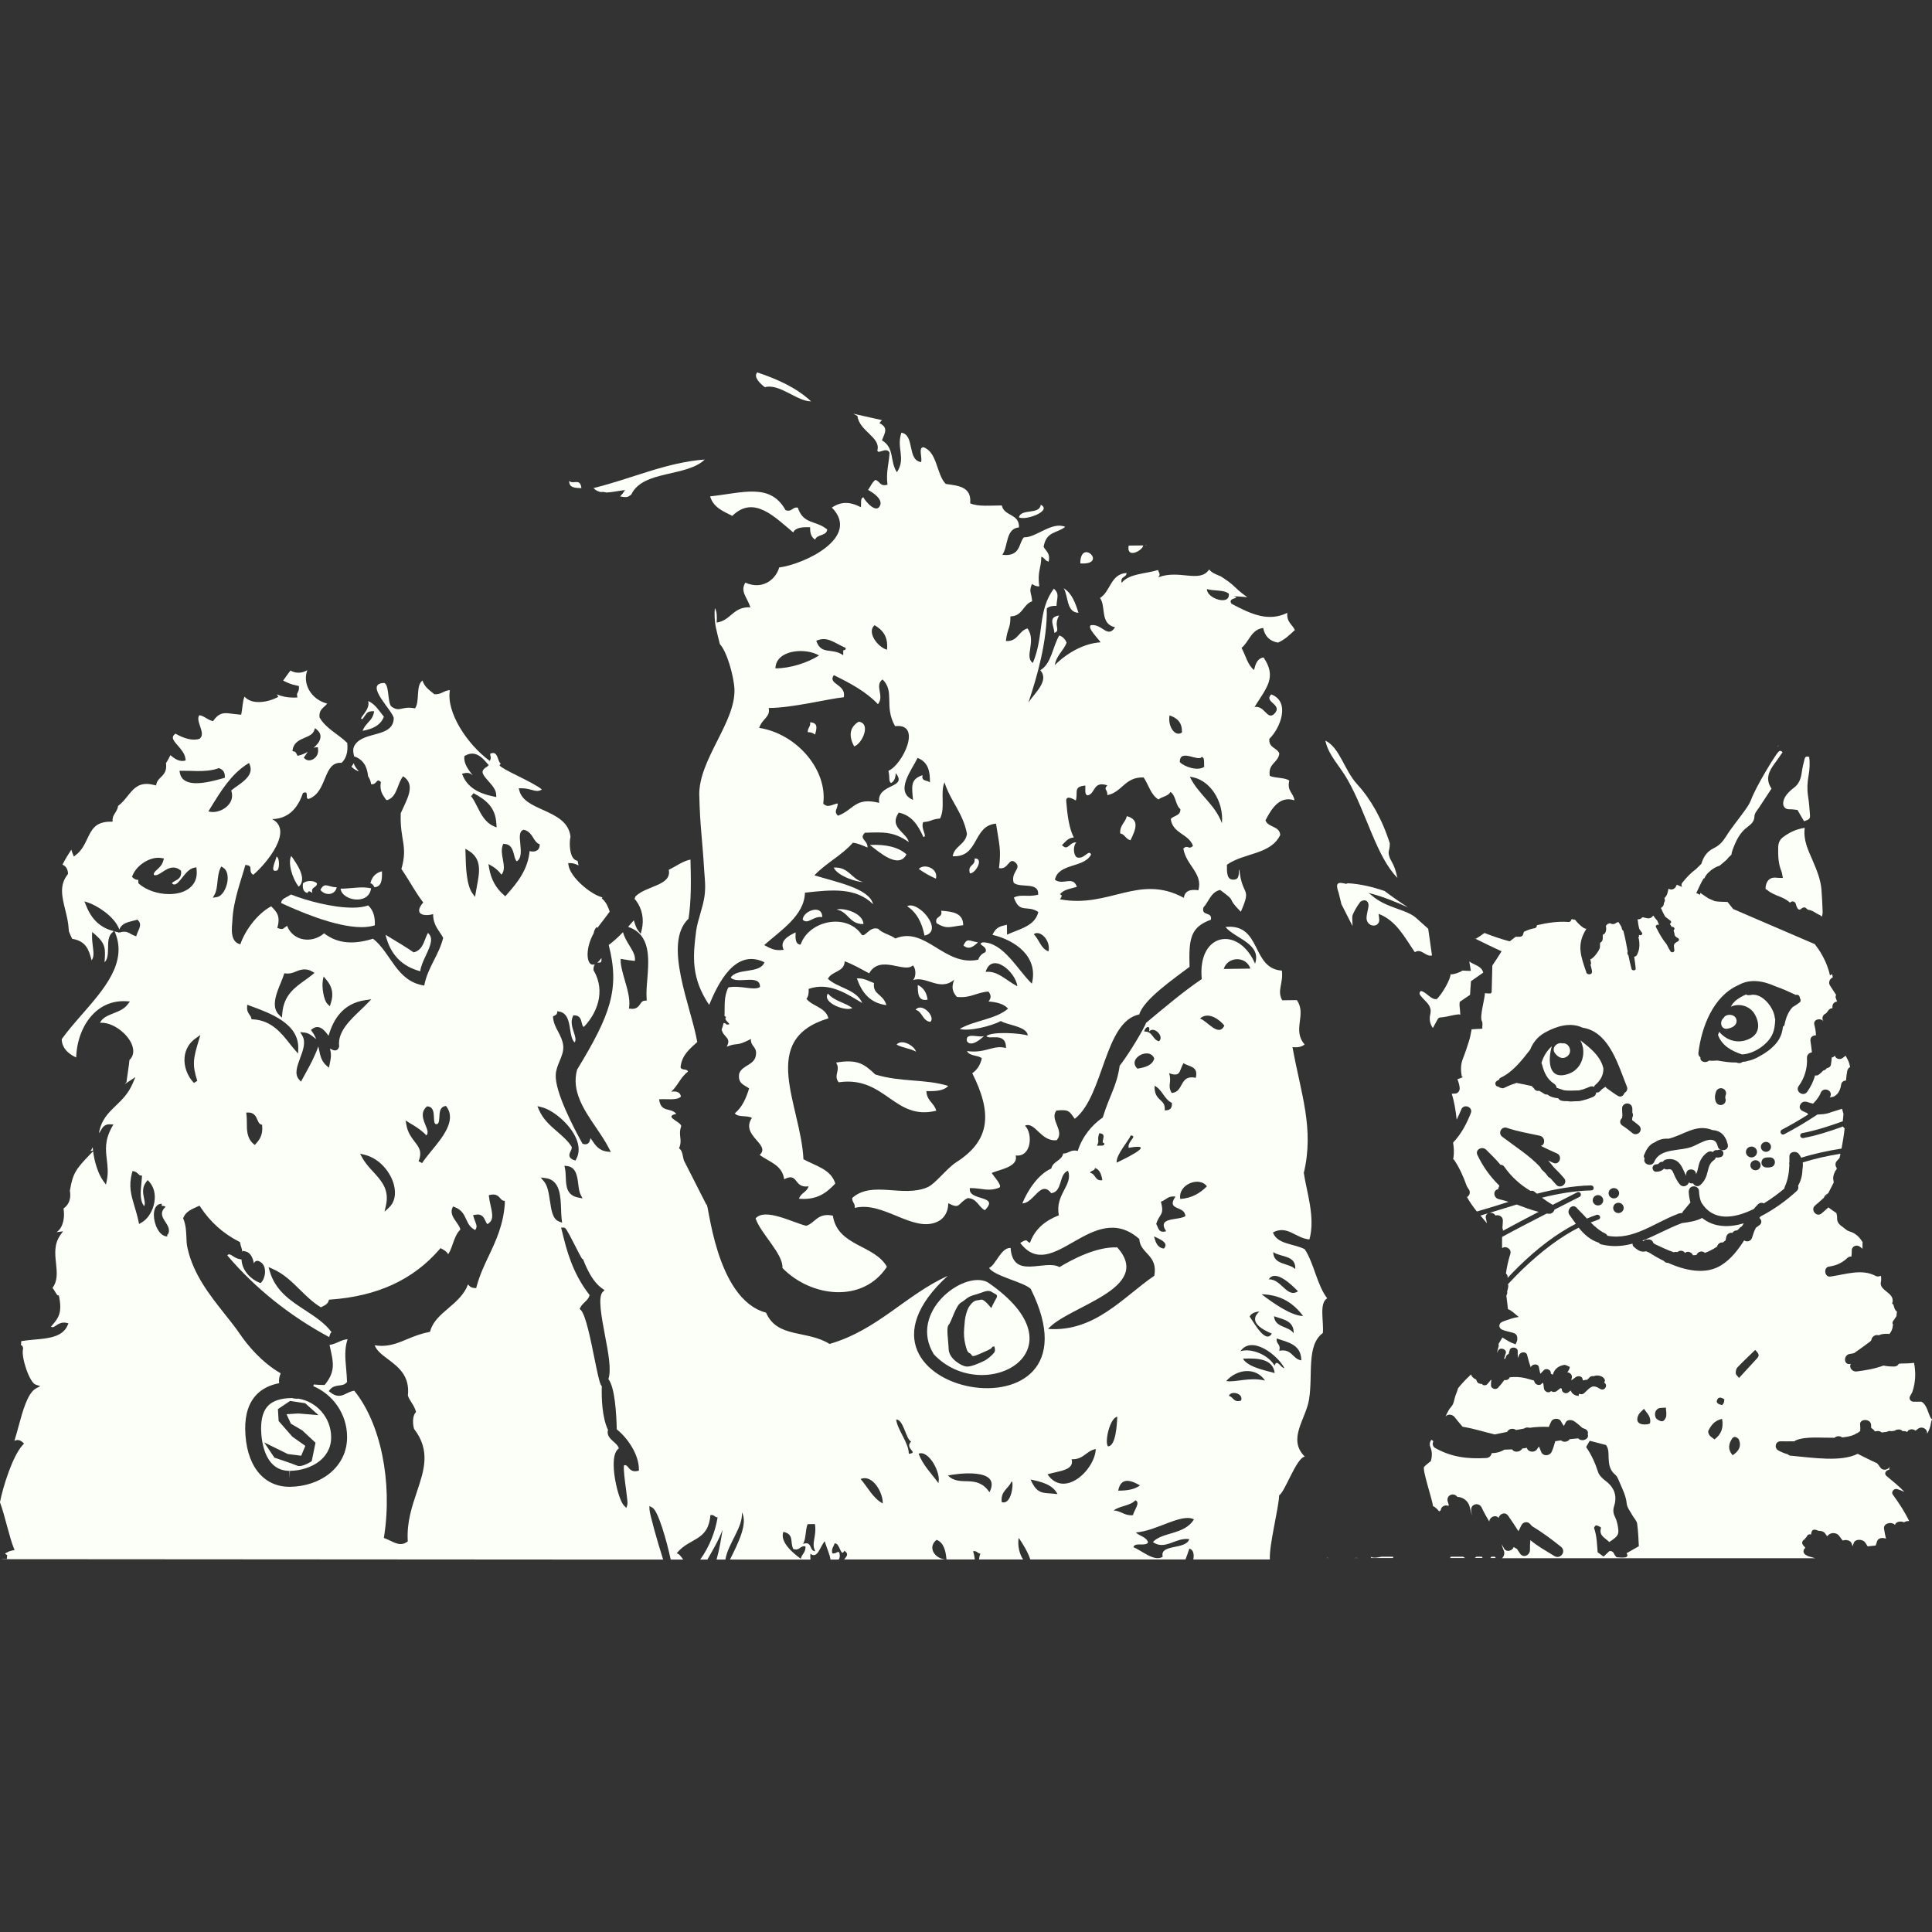 <svg width="83" height="83" viewBox="0 0 83 83" fill="none" xmlns="http://www.w3.org/2000/svg">
<rect x="0" y="0" width="83" height="83" fill="#333333" stroke="none"/>
<g clip-path="url(#clip0_2896_823)">
<path d="M14.466 38.12C14.071 38.108 13.954 37.877 13.764 38.228C13.952 38.484 14.389 38.477 14.466 38.12Z" fill="#FCFFF8"/>
<path d="M35.019 31.557C35.077 31.302 35.17 31.06 34.805 31.029C34.831 31.227 34.691 31.262 34.703 31.455C34.852 31.451 34.933 31.5 35.019 31.557Z" fill="#FCFFF8"/>
<path d="M30.042 34.165C30.075 35.549 30.163 35.898 30.254 37.411C30.279 37.774 30.323 38.087 30.265 38.508C30.193 39.014 29.965 39.541 29.907 39.998C29.765 41.093 29.686 42.008 30.465 43.171C30.854 42.237 31.586 40.73 32.842 41.34C32.652 41.846 31.67 41.573 31.393 41.994C31.642 42.307 32.668 41.813 32.649 42.404C32.384 42.573 31.821 42.314 31.291 42.42C31.082 42.835 31.147 43.225 31.124 43.635C31.142 43.661 31.166 43.682 31.2 43.691C31.024 43.83 31.558 44.049 31.205 44.012C31.205 43.979 31.154 43.96 31.086 43.948C31.068 44.04 31.04 44.134 31.003 44.228C31.077 44.579 31.44 44.567 31.219 44.967C31.719 44.767 31.6 44.981 32.261 44.635C32.238 44.949 32.503 44.958 32.48 45.269C32.463 45.775 31.887 45.732 31.756 46.125C31.686 46.563 31.984 46.608 32.182 46.759C32.054 47.185 31.88 47.575 31.568 47.827C31.698 48.018 32.114 47.903 32.303 48.027C31.786 48.785 33.142 49.167 32.635 49.616C33.033 49.915 33.603 50.038 33.689 50.661C34.312 50.337 34.082 51.062 34.738 50.965C34.666 51.215 34.394 51.255 34.326 51.499C35.131 51.565 35.524 51.222 35.885 50.845C35.694 50.224 35.033 50.089 34.517 49.802C34.405 47.46 32.554 44.659 35.591 43.748C35.466 43.268 34.91 43.242 34.645 42.91C34.724 42.816 34.752 42.667 34.74 42.484C35.65 42.161 36.445 42.743 37.043 43.091C36.789 42.498 36.003 42.453 35.568 42.051C35.724 41.714 36.273 41.771 36.289 41.297C36.671 41.439 36.996 41.634 37.34 41.815C37.812 40.984 38.864 41.832 39.215 41.472C39.359 41.606 39.364 41.971 39.22 42.11C39.782 41.898 40.369 42.618 40.994 42.088C40.899 42.343 40.864 42.557 41.108 42.828C41.701 42.894 41.959 42.627 42.464 42.599C42.585 42.755 42.587 42.868 42.469 43.025C42.818 43.053 43.125 43.124 43.306 43.331C42.783 43.793 41.843 43.837 41.231 44.205C41.629 44.318 42.587 44.085 42.997 43.863C43.218 44.028 44.15 44.096 44.15 44.487C43.876 44.388 42.632 44.299 42.38 44.508C42.471 44.697 43.229 44.296 43.218 45.026C42.683 44.866 42.334 45.271 41.545 45.153C41.641 45.382 42.011 45.318 42.18 45.464C42.117 45.754 41.976 45.963 41.769 46.107C42.632 47.823 42.55 48.995 41.083 49.929C40.669 50.198 40.182 50.859 39.845 51.005C38.782 51.464 37.464 50.704 36.612 51.466C36.603 51.66 36.743 51.69 36.722 51.892C37.945 51.584 39.231 52.98 40.278 52.483C40.543 52.363 40.741 52.074 40.738 51.692C41.273 51.968 41.124 51.7 41.573 51.471C41.971 51.483 42.032 51.845 42.308 51.991C42.985 51.321 41.559 51.617 41.669 51.04C42.215 51.04 42.446 51.205 42.925 51.024C43.085 50.956 42.704 50.548 42.604 50.395C42.852 50.257 43.769 50.155 43.634 49.64C44.32 49.722 44.38 48.694 44.034 48.359C44.467 48.166 44.725 49.07 45.399 48.981C45.753 48.571 45.078 48.11 45.383 47.71C45.96 47.648 45.941 47.764 46.174 48.065C47.43 47.074 47.434 43.885 48.944 43.581C49.13 42.936 50.446 42.037 51.104 41.535C51.065 40.309 51.151 39.831 52.021 39.511C52.093 39.146 51.595 39.379 51.7 38.984C51.937 38.732 52.016 38.322 52.418 38.233C53.225 38.826 52.607 38.468 53.307 39.17C53.786 38.075 53.374 38.546 53.244 37.376C53.184 37.277 53.304 37.748 53.058 37.783C52.688 37.851 52.709 37.47 52.709 37.15C53.449 36.627 54.591 36.724 55 35.869C54.968 35.474 54.477 35.556 54.365 35.243C54.619 34.756 54.965 34.172 55.609 34.382C55.575 34.057 55.281 34.005 55.388 33.534C55.184 33.393 54.798 33.44 54.551 33.332C54.467 32.793 54.907 32.779 54.961 32.374C54.865 32.112 54.495 32.141 54.532 31.741C54.995 31.296 55.458 30.149 54.614 29.832C54.265 30.173 55.158 30.258 54.733 30.679C54.428 30.94 54.333 30.3 53.895 30.373C54.407 29.547 54.867 29.102 54.284 28.245C54.009 28.285 53.937 28.53 53.874 28.784C53.598 28.57 53.514 28.153 53.337 27.835C53.667 27.567 53.746 27.049 54.267 26.976C54.337 27.334 54.547 27.546 54.902 27.607C55.2 27.48 55.407 27.27 55.628 27.066C55.521 26.826 55.265 26.729 55.305 26.329C54.502 26.715 53.786 26.407 52.904 25.936C52.712 25.653 53.358 25.726 53.002 25.618C53.17 25.618 53.372 25.637 53.586 25.656C53.421 25.54 53.235 25.399 53.07 25.234C52.877 25.041 52.67 24.907 52.446 24.761C52.258 24.681 52.06 24.613 51.944 24.465C51.549 25.07 50.651 24.448 49.755 24.806C49.876 24.665 49.795 24.641 49.751 24.488C49.214 24.655 48.495 24.641 48.19 25.039C48.111 24.75 48.397 24.825 48.397 24.615C47.704 24.662 47.716 25.406 47.258 25.689C47.527 26.07 47.241 26.795 47.904 26.948C47.576 27.454 47.358 26.783 46.858 26.859C46.709 26.983 47.155 27.402 47.283 27.595C46.567 27.635 45.837 28.054 45.316 28.572C45.383 28.156 45.685 27.965 45.822 27.612C45.762 27.459 45.66 27.353 45.508 27.299C45.22 27.781 45.176 28.509 44.692 28.794C45.092 29.243 44.45 29.77 44.183 30.178C44.543 29.109 44.999 27.529 44.971 26.138C45.062 26.053 45.206 26.021 45.388 26.028C45.404 25.66 45.527 25.526 45.276 25.288C44.562 26.239 44.869 27.289 44.373 28.48C43.983 28.219 44.539 27.56 44.143 26.997C43.755 27.101 43.736 27.572 43.213 27.539C43.28 26.957 43.413 27.021 43.408 26.48C43.936 26.475 43.948 25.962 44.341 25.832C44.313 25.442 44.19 25.427 44.334 25.086C44.418 25.143 44.506 25.197 44.648 25.19C44.562 24.521 44.725 24.467 44.736 23.916C44.874 23.954 44.899 24.102 45.05 24.126C45.132 23.759 44.929 23.678 44.834 23.492C44.953 22.812 45.406 22.921 45.762 22.633C45.183 22.389 44.506 23.109 43.99 23.083C43.762 23.304 43.859 23.935 43.062 23.834C43.32 23.462 43.194 22.711 43.776 22.657C43.804 22.064 43.132 22.184 43.039 21.715C42.555 21.715 42.02 21.774 41.68 21.623C41.748 20.91 41.176 20.866 40.629 20.79C40.217 20.359 40.28 19.434 39.671 19.211C39.441 19.227 39.631 19.66 39.571 19.851C38.959 19.771 39.313 18.691 38.724 18.587C38.499 19.265 38.931 19.67 38.533 20.289C38.213 19.809 38.447 19.255 37.889 18.916C38.022 18.58 38.171 18.375 37.78 18.177C37.812 18.13 37.852 18.088 37.892 18.05L36.657 17.773C36.717 17.805 36.775 17.841 36.836 17.871C36.917 18.526 37.85 18.787 37.692 19.347C37.706 19.547 38.078 19.178 38.215 19.444C38.194 19.912 38.057 20.265 38.127 20.823C37.794 20.917 37.803 20.661 37.605 20.618C37.464 20.722 37.396 20.903 37.294 21.047C37.585 21.209 37.875 21.44 37.824 21.673C37.689 22.115 37.212 21.588 37.089 21.364C36.95 21.4 37.005 21.633 36.987 21.791C36.498 21.539 36.124 21.546 35.738 21.807C36.987 23.076 34.584 24.232 33.473 24.38C33.361 24.818 32.824 25.38 32.019 25.032C31.789 25.416 32.091 25.644 32.238 26.091C31.489 26.051 31.407 26.663 30.786 26.746C30.807 26.491 30.8 26.263 30.71 26.124C30.691 26.348 30.691 26.649 30.756 26.967C30.791 27.132 30.854 27.386 30.926 27.673C31.217 27.97 31.521 29.012 31.552 29.599C31.612 31.027 30.005 32.635 30.04 34.179L30.042 34.165ZM52.495 35.368C52.193 34.542 51.483 34.132 51.116 33.372C51.944 33.447 52.584 34.396 52.495 35.368ZM52.791 25.507C52.853 26.044 51.832 25.707 51.851 25.307C52.139 25.397 52.588 25.328 52.791 25.507ZM51.628 32.517C51.77 32.548 51.714 32.781 51.735 32.941C51.467 33.141 50.888 32.948 50.686 32.741C50.674 32.136 51.481 32.741 51.625 32.52L51.628 32.517ZM50.244 30.733C50.553 30.841 50.795 31.018 50.776 31.468C50.5 31.675 50.16 31.235 50.244 30.733ZM46.874 36.712C46.776 36.456 46.569 36.957 46.248 36.825C46.104 36.693 46.099 36.326 46.241 36.19C45.927 36.171 45.892 36.587 45.62 36.305C45.771 36.178 45.867 35.994 46.132 35.98C45.86 35.45 45.834 34.636 45.804 34.394C45.811 34.13 46.155 34.358 46.218 34.389C46.322 34.05 46.092 33.791 46.627 33.748C46.636 33.916 46.583 34.153 46.734 34.17C47.071 34.083 46.95 33.541 47.569 33.737C47.395 33.951 47.578 33.871 47.574 34.16C48.218 34.029 48.32 33.37 49.132 33.4C49.344 33.713 49.441 34.149 49.769 34.346C49.923 34.219 50.19 34.208 50.283 34.022C50.523 34.17 50.493 34.596 50.709 34.758C50.728 35.057 50.418 35.029 50.297 35.187C50.381 35.82 51.076 35.818 51.251 36.343C51.041 36.531 51.048 36.267 50.837 36.453C50.951 37.176 51.688 37.515 51.483 38.247C51.107 38.188 50.895 38.292 50.86 38.572C48.916 37.52 47.667 39.031 45.536 38.635C45.602 38.541 45.664 38.445 45.536 38.426C45.676 38.212 45.999 38.183 46.262 38.099C46.099 37.604 45.671 38.051 45.32 37.795C45.471 37.072 46.578 37.296 46.871 36.714L46.874 36.712ZM42.343 41.752C42.611 40.869 43.636 41.752 43.706 42.371C43.206 42.112 42.876 41.7 42.343 41.752ZM45.046 40.871C44.709 40.758 44.646 40.358 44.411 40.137C44.65 39.93 45.148 40.368 45.046 40.871ZM40.385 35.161C40.62 34.709 40.385 34.04 40.576 33.61C40.829 34.417 41.376 34.925 41.541 35.822C41.478 36.288 41.004 36.34 40.927 36.785C42.076 36.842 41.778 35.467 42.79 35.385C42.922 36.265 43.02 36.479 42.918 37.294C43.341 37.385 43.329 36.773 43.643 37.072C43.885 37.324 43.418 37.465 43.548 37.922C43.825 38.172 44.646 37.858 44.599 38.44C44.12 38.55 43.869 38.4 43.557 38.558C43.806 39.278 44.129 38.854 44.608 39.181C44.457 39.798 43.79 39.906 43.262 40.154C43.262 40.01 43.262 39.871 43.257 39.727C43.004 39.796 42.801 39.798 42.636 40.161C43.59 40.387 44.627 41.079 44.329 42.26C43.699 41.644 43.108 40.49 42.224 40.483C41.915 40.58 42.466 40.638 42.334 40.907C42.183 40.966 42.078 41.076 42.025 41.229C40.564 41.54 39.766 39.775 38.464 40.318C38.248 40.151 37.913 40.104 37.729 39.904C37.34 39.767 37.133 40.354 36.998 40.125C36.338 39.214 34.749 39.551 34.394 40.582C34.168 40.57 34.166 40.318 34.18 40.055C33.859 40.21 33.477 40.427 33.668 40.803C33.261 40.869 33.063 40.718 32.831 40.601C33.531 39.979 34.561 39.33 34.58 38.35C35.736 38.221 36.761 38.115 37.508 38.845C37.345 38.155 35.885 37.887 34.987 37.604C35.48 37.082 36.166 36.747 36.64 36.204C36.882 36.234 37.073 36.328 37.268 36.411C37.289 36.091 36.88 36.053 37.157 35.775C37.961 35.752 38.371 35.712 39.043 36.175C38.936 35.747 38.173 35.554 38.61 34.909C39.182 35.029 39.448 35.469 39.669 35.959C39.866 35.942 39.538 35.601 39.661 35.319C40.073 35.281 39.971 35.201 40.387 35.163L40.385 35.161ZM39.417 32.56C39.887 32.739 39.957 33.153 39.95 33.617C39.85 33.506 39.564 33.586 39.636 33.301C39.108 33.478 39.169 33.767 39.224 34.365C38.408 34.01 39.182 33.066 39.42 32.56H39.417ZM37.573 26.859C37.899 27.056 38.164 27.318 38.106 27.913C37.682 27.791 37.231 27.139 37.573 26.859ZM36.329 27.831C36.347 27.92 36.289 27.93 36.226 27.939C36.226 28.012 36.226 28.08 36.226 28.151C35.745 27.805 35.282 28.165 35.068 27.529C35.536 27.318 35.817 27.607 36.326 27.833L36.329 27.831ZM35.187 28.16C34.687 28.476 33.94 28.716 33.312 28.713C33.335 27.904 34.615 27.814 35.187 28.16ZM33.024 30.415C34.045 30.415 35.55 30.025 36.25 29.954C36.368 29.391 35.538 29.401 35.822 29.005C36.524 29.349 37.208 29.712 37.717 30.253C38.01 29.898 37.554 29.448 37.915 29.189C38.457 29.716 37.964 30.338 38.454 31.197C39.65 31.053 38.761 32.873 38.168 33.113C38.24 33.443 38.164 33.546 38.278 33.64C38.42 33.57 38.473 33.41 38.48 33.214C39.029 33.883 37.638 33.64 37.771 34.492C36.726 34.233 36.699 34.782 35.998 35.045C35.801 34.845 35.982 34.777 35.991 34.516C35.75 34.553 35.566 34.73 35.368 34.523C35.554 33.078 34.238 31.526 32.614 31.27C32.754 30.858 33.105 30.811 33.024 30.415Z" fill="#FCFFF8"/>
<path d="M64.222 66.878H64.07C64.059 66.899 64.04 66.918 64.022 66.934H64.261C64.249 66.923 64.238 66.911 64.228 66.894C64.224 66.89 64.224 66.883 64.222 66.878Z" fill="#FCFFF8"/>
<path d="M25.969 38.464C25.969 38.464 25.96 38.457 25.953 38.452L25.96 38.473C25.96 38.473 25.967 38.469 25.969 38.464Z" fill="#FCFFF8"/>
<path d="M3.984 49.282C3.963 49.339 3.93 49.395 3.884 49.447L3.995 49.433C3.991 49.381 3.986 49.332 3.984 49.282Z" fill="#FCFFF8"/>
<path d="M15.576 30.888C15.606 30.851 15.632 30.815 15.653 30.78C15.688 30.731 15.725 30.683 15.76 30.636C15.82 30.58 15.904 30.545 16.074 30.554C16.05 30.719 15.995 30.827 15.925 30.916C15.855 30.997 15.783 31.072 15.716 31.157C15.664 31.22 15.616 31.298 15.576 31.397C16.006 31.321 16.353 31.159 16.492 30.789C16.288 30.545 16.127 30.25 15.816 30.116C15.937 30.505 15.322 30.921 15.574 30.886L15.576 30.888Z" fill="#FCFFF8"/>
<path d="M13.219 38.365C13.238 38.24 13.331 38.301 13.419 38.36C13.343 38.082 13.617 38.153 13.617 37.95C13.487 37.812 13.143 37.816 13.015 37.955C12.989 38.188 13.045 38.339 13.222 38.362L13.219 38.365Z" fill="#FCFFF8"/>
<path d="M58.177 66.934H58.367C58.302 66.924 58.237 66.924 58.177 66.934Z" fill="#FCFFF8"/>
<path d="M54.952 64.241C55.214 64.079 55.689 62.629 56.056 62.577C55.296 61.831 56.096 60.971 56.235 60.136C56.414 59.077 56.11 57.796 56.831 57.266C56.875 56.753 56.663 55.986 57.017 55.776C56.577 55.202 56.456 54.284 56.054 53.67C55.603 53.422 54.872 53.469 54.686 52.947C55.31 52.613 55.67 53.206 56.254 53.246C56.519 52.302 56.126 51.179 56.012 50.388C56.47 48.477 55.882 46.97 55.526 44.984C55.77 45.012 55.931 44.965 56.049 44.871C55.496 44.245 56.152 43.581 55.712 42.966C55.5 42.966 55.291 42.971 55.086 42.973C54.847 42.554 55.142 42.251 55.07 41.698C53.744 41.613 54.214 39.657 52.647 39.824C53.047 40.318 54.21 40.537 53.919 41.399C53.205 39.758 51.435 40.057 51.628 42.062C50.856 42.58 49.956 43.343 49.23 43.948C49.225 43.974 49.214 44 49.2 44.03C48.918 44.602 48.311 45.534 48.102 45.782C47.983 46.653 47.663 47.065 47.376 48.008C46.9 48.336 46.495 48.832 46.302 49.444C45.986 49.371 45.925 49.557 45.676 49.557C45.604 49.882 45.237 49.875 45.165 50.2C44.606 50.447 44.153 51.127 43.92 51.699C44.425 51.688 44.704 50.668 45.162 51.261C45.662 51.193 45.472 50.447 45.881 50.296C46.12 50.911 45.309 51.309 45.49 52.21C44.909 52.436 44.46 52.796 44.248 53.392C44.074 53.34 44.176 53.18 43.83 53.397C45.209 55.211 46.953 51.464 48.946 53.229C48.974 53.863 49.763 53.907 49.588 54.809C48.272 55.703 47.039 57.236 45.027 57.092C45.876 56.108 49.584 55.369 48 53.59C47.107 53.545 46.041 54.119 45.516 54.435C44.892 54.081 43.511 55.004 43.416 53.613C43.002 53.587 42.771 54.366 42.488 54.472C42.753 54.84 43.958 55.068 44.281 55.371C47.7 62.236 35.145 59.9 40.715 54.811C38.885 55.649 37.706 57.137 35.638 57.737C34.668 57.13 33.392 57.504 32.91 56.393C30.71 55.807 30.436 51.511 30.349 51.758L29.384 49.861C29.324 49.677 29.328 49.423 29.17 49.334C29.34 48.945 29.119 48.797 29.266 48.38C29.261 48.19 28.482 47.971 29.054 47.853C28.805 47.556 28.4 47.827 28.314 47.227C28.642 47.199 29.084 47.291 29.252 47.109C29.226 46.921 29.068 46.867 28.835 46.9C29.114 46.653 29.247 46.259 29.554 46.041C29.526 45.888 29.242 46.008 29.238 45.831C29.303 45.304 29.647 45.052 29.954 44.765C29.698 43.265 28.459 40.523 29.58 39.468C29.698 38.689 29.689 37.849 29.663 36.928C29.331 36.99 29.026 37.23 28.731 37.366C28.866 38.047 27.786 38.04 27.307 38.503C27.282 38.543 27.27 38.583 27.263 38.621C27.279 38.64 27.3 38.656 27.314 38.675C27.589 39.033 27.679 39.497 27.568 39.951L27.526 40.12L27.419 39.984C27.335 39.878 27.286 39.72 27.233 39.553C27.233 39.548 27.228 39.544 27.228 39.537C27.147 39.633 27.065 39.727 26.984 39.819C27.949 40.139 27.882 41.149 27.81 42.053C27.784 42.357 27.761 42.644 27.779 42.898L27.784 42.985L27.698 42.99C27.603 42.995 27.568 43.042 27.507 43.129C27.442 43.223 27.361 43.341 27.165 43.341C27.149 43.341 27.126 43.341 27.103 43.336L27.019 43.327L27.031 43.239C27.072 42.903 26.947 42.47 26.835 42.088C26.752 41.796 26.67 41.516 26.665 41.297V41.194L26.768 41.21C26.927 41.239 27.057 41.258 27.156 41.269L27.275 41.281C27.31 41.06 27.184 40.855 27.04 40.62C26.935 40.45 26.821 40.262 26.765 40.047C26.568 40.252 26.363 40.438 26.151 40.598C26.637 42.479 26.224 43.602 24.793 45.951C24.54 46.869 25.079 47.665 25.602 48.434C25.802 48.731 26.014 49.039 26.17 49.35L26.242 49.491L26.084 49.472C25.724 49.432 25.561 49.181 25.414 48.959C25.4 48.941 25.389 48.917 25.375 48.896C25.368 48.905 25.361 48.924 25.351 48.959C25.335 49.028 25.298 49.16 25.144 49.16C25.116 49.16 25.091 49.155 25.061 49.145L25.026 49.138L25.009 49.105C24.656 48.47 23.837 46.907 23.875 46.179C23.884 45.961 23.965 45.765 24.044 45.579C24.135 45.358 24.221 45.151 24.195 44.913C24.172 44.696 24.075 44.508 23.982 44.329C23.881 44.141 23.781 43.948 23.761 43.724L23.756 43.668L23.807 43.639C23.888 43.597 23.923 43.576 23.93 43.526L23.947 43.442L24.03 43.458C24.386 43.529 24.442 43.896 24.493 44.223C24.53 44.454 24.563 44.673 24.689 44.783C24.756 44.678 24.716 44.539 24.649 44.334C24.581 44.127 24.507 43.896 24.609 43.668L24.633 43.621H24.684C24.916 43.621 24.961 43.811 24.991 43.936C25.021 44.056 25.037 44.101 25.082 44.117C25.616 43.569 26.044 42.62 25.507 41.695L25.495 41.674V41.648C25.5 41.535 25.523 41.467 25.558 41.422C25.209 41.582 25.093 40.831 25.507 40.087C25.514 40.026 25.535 39.967 25.575 39.901L25.619 39.831L25.665 39.859C25.84 39.638 26.017 39.405 26.193 39.165C26.128 38.969 26.051 38.783 25.907 38.647L25.851 38.595L25.882 38.55L25.835 38.539C25.368 38.407 24.512 37.703 24.426 37.183L24.409 37.081H24.512C24.623 37.081 24.74 37.119 24.856 37.18C24.842 37.117 24.826 37.049 24.812 36.98C24.747 36.971 24.668 36.938 24.605 36.837C24.449 36.597 24.465 36.102 24.509 35.954C24.444 35.302 23.872 35.043 23.321 34.791C22.858 34.584 22.425 34.386 22.314 33.972L22.286 33.864H22.395C22.586 33.864 22.733 33.904 22.851 33.937C22.937 33.96 23.012 33.979 23.081 33.979C23.13 33.979 23.193 33.972 23.279 33.918C23.128 33.774 22.595 33.508 22.26 33.341C21.814 33.12 21.535 32.976 21.458 32.88L21.512 32.807C21.372 32.694 21.407 32.392 21.202 32.348C20.907 32.362 21.181 32.472 21.039 32.689C20.062 31.969 19.16 30.592 19.328 29.648C19.062 29.664 18.962 29.848 18.66 29.824C18.462 29.657 18.237 29.521 18.151 29.236C17.851 29.443 18.044 30.142 17.83 30.432C17.244 30.314 17.19 30.618 16.823 30.359C16.634 30.222 16.737 29.325 16.476 29.34C15.616 29.394 16.92 30.568 16.916 30.867C16.876 31.701 15.653 31.399 15.251 31.995C15.132 32.169 15.183 32.329 15.209 32.491C15.643 32.64 15.776 32.979 15.813 33.346C15.871 33.442 15.927 33.546 15.944 33.69C16.206 33.727 16.162 33.393 16.362 33.598C16.297 33.989 16.448 34.151 16.572 34.342C16.588 34.353 16.609 34.365 16.625 34.377C17.069 34.245 17.06 33.666 17.318 33.348C17.888 33.718 17.474 34.349 17.211 34.947C17.211 34.947 17.213 34.948 17.216 34.951C17.176 36.105 17.534 36.335 17.244 37.331C17.63 37.894 17.834 38.322 18.183 38.769C17.727 39.304 18.251 39.377 18.607 39.271C18.607 39.765 18.872 39.974 19.039 40.29C18.849 41.057 18.379 41.542 18.225 42.34C17.023 42.159 16.811 40.944 16.025 40.328C15.236 40.572 14.534 40.568 13.925 40.097C13.392 40.549 12.592 40.431 12.332 39.774C12.134 39.904 12.178 39.958 11.915 39.866C12.048 39.367 11.915 39.198 11.65 38.936C11.02 39.271 10.497 40.036 10.327 40.568C9.859 40.464 9.966 39.845 9.983 39.551C10.02 38.668 10.385 37.748 10.541 37.159C10.936 37.187 10.62 37.416 10.88 37.583C11.466 37.084 12.62 35.667 11.692 35.191C12.529 35.168 12.855 34.532 13.015 34.069C13.313 33.932 13.074 34.356 13.271 34.32C14.088 34.01 13.862 32.713 14.674 32.772C14.864 32.593 14.96 32.322 14.918 31.917C14.534 31.536 14.011 31.31 13.729 30.825C13.685 30.474 13.925 30.399 14.057 30.227C13.315 30.034 12.992 29.321 13.204 28.791C12.939 28.944 12.69 28.925 12.48 28.808C12.378 28.927 12.28 29.085 12.164 29.238C12.171 29.241 12.176 29.245 12.183 29.248C12.334 29.323 12.492 29.403 12.774 29.457L12.839 29.469L12.843 29.535C12.85 29.631 12.818 29.695 12.792 29.747C12.769 29.787 12.753 29.815 12.762 29.872L12.778 29.963L12.683 29.968C12.653 29.968 12.618 29.968 12.585 29.968C12.332 29.968 12.099 29.916 11.904 29.834C11.904 29.841 11.904 29.85 11.911 29.857L11.955 29.94L11.871 29.98C11.627 30.097 11.355 30.161 11.111 30.161C10.836 30.161 10.632 30.074 10.504 29.926C10.452 30.057 10.438 30.166 10.42 30.312C10.408 30.403 10.397 30.505 10.376 30.627L10.362 30.702L10.285 30.698C10.19 30.691 10.099 30.679 10.015 30.669C9.69 30.625 9.455 30.571 9.187 30.933L9.15 30.983L9.092 30.964C8.999 30.935 8.924 30.891 8.85 30.846C8.762 30.794 8.676 30.742 8.564 30.726C8.482 30.834 8.524 30.992 8.599 31.209C8.662 31.397 8.727 31.59 8.599 31.717L8.571 31.738C8.501 31.764 8.422 31.776 8.336 31.776C8.022 31.776 7.685 31.604 7.536 31.517C7.471 31.569 7.431 31.618 7.427 31.668C7.41 31.769 7.524 31.901 7.645 32.037C7.782 32.197 7.941 32.378 7.966 32.59L7.975 32.67L7.899 32.687C7.873 32.691 7.848 32.691 7.824 32.691C7.654 32.691 7.485 32.586 7.322 32.442C7.289 32.505 7.252 32.578 7.203 32.668C7.18 32.71 7.154 32.748 7.131 32.783L7.138 32.863C7.159 33.148 7.022 33.282 6.899 33.402C6.82 33.48 6.752 33.551 6.724 33.659L6.703 33.744L6.62 33.722C6.503 33.694 6.396 33.678 6.299 33.678C5.899 33.678 5.703 33.923 5.478 34.203C5.359 34.351 5.236 34.502 5.075 34.622C5.057 34.742 5.003 34.836 4.947 34.923C4.885 35.02 4.836 35.102 4.836 35.212V35.3H4.75C4.098 35.3 3.936 35.639 3.75 36.034C3.631 36.281 3.508 36.54 3.259 36.731L3.173 36.797L3.131 36.696C3.103 36.63 3.082 36.566 3.066 36.502C2.919 36.721 2.784 36.943 2.684 37.147C2.803 37.194 2.903 37.303 2.922 37.505V37.541L2.905 37.569C2.542 38.03 2.663 38.52 2.803 39.087C2.866 39.344 2.933 39.612 2.949 39.89L2.959 40.01C3.003 40.123 3.049 40.229 3.101 40.332C3.708 40.431 3.817 40.819 3.929 41.231C3.929 41.241 3.933 41.248 3.933 41.26C4.04 41.121 4.024 40.937 3.989 40.66C3.973 40.528 3.954 40.379 3.954 40.224L3.959 40.038L4.098 40.158C4.547 40.551 4.533 40.765 4.491 41.34C4.622 41.222 4.638 41.013 4.643 40.728C4.643 40.474 4.65 40.21 4.822 40.062L4.889 40C4.331 39.869 3.936 39.513 3.696 38.894L3.626 38.722L3.801 38.781C4.122 38.889 4.896 39.33 5.124 39.923L5.129 39.934L5.133 39.923C5.219 39.68 5.475 39.619 5.701 39.562C5.75 39.551 5.801 39.537 5.852 39.523L5.899 39.508L5.938 39.544C6.082 39.68 6.001 39.861 5.933 40.007C5.915 40.052 5.894 40.097 5.878 40.142L5.852 40.226L5.768 40.193C5.712 40.175 5.664 40.146 5.615 40.118C5.505 40.054 5.408 40.005 5.231 40.038L5.173 40.047L5.178 40.064L5.129 40.057L5.082 40.066L5.087 40.05L5.031 40.043C4.991 40.036 4.959 40.019 4.922 40.01L4.957 40.094C5.459 41.366 4.477 42.486 3.531 43.571C3.224 43.922 2.91 44.282 2.652 44.642C2.656 45.115 3.098 45.353 3.273 45.428C3.296 44.703 3.559 44.019 3.996 43.569C4.377 43.176 4.873 42.983 5.422 43.013L5.58 43.023L5.485 43.15C5.34 43.348 5.105 43.44 4.878 43.531C4.633 43.628 4.396 43.724 4.296 43.938C4.319 43.938 4.343 43.938 4.366 43.938C4.945 43.938 5.666 44.553 5.722 45.094C5.733 45.214 5.717 45.393 5.561 45.539C5.554 45.607 5.545 45.68 5.536 45.76C5.464 46.276 5.44 46.441 5.433 46.488L5.359 46.575C5.408 46.542 5.457 46.511 5.501 46.481L5.815 46.274L5.705 46.535C5.515 46.984 5.238 47.25 4.968 47.509C4.65 47.815 4.35 48.107 4.25 48.682C4.277 48.653 4.305 48.611 4.333 48.559C4.396 48.451 4.482 48.3 4.701 48.3L4.871 48.31L4.803 48.43C4.494 48.99 4.538 49.397 4.591 49.83C4.622 50.106 4.654 50.388 4.591 50.704L4.552 50.89L4.44 50.739C4.215 50.435 4.052 49.896 4.001 49.458L3.852 49.611C3.291 50.195 3.126 50.395 3.008 51.125H2.998C3.022 51.259 3.031 51.393 2.998 51.523C2.959 51.69 2.863 51.824 2.729 51.918C2.773 52.189 2.752 52.516 2.603 52.756C2.556 52.829 2.496 52.888 2.431 52.94C2.459 52.935 2.482 52.926 2.512 52.923L2.708 52.898L2.594 53.058C2.317 53.446 2.363 53.872 2.408 54.282C2.447 54.651 2.484 55.028 2.256 55.327C2.284 55.367 2.317 55.411 2.354 55.473C2.387 55.532 2.445 55.623 2.475 55.649H2.526L2.542 55.72C2.682 56.41 2.489 56.643 2.261 56.911C2.235 56.939 2.212 56.965 2.189 56.996C2.27 57.045 2.326 57 2.408 56.946C2.508 56.876 2.654 56.791 2.84 56.828L2.942 56.852L2.898 56.949C2.68 57.445 2.061 57.499 1.466 57.551C1.275 57.568 1.087 57.587 0.914 57.615L0.9 57.787C0.94 57.794 0.982 57.824 0.993 57.928V57.944L0.989 57.958C0.9 58.286 1.261 59.397 1.535 59.486L1.731 59.55L1.549 59.646C1.184 59.839 0.97 60.637 0.796 61.28C0.735 61.506 0.677 61.718 0.619 61.897C0.659 61.88 0.703 61.864 0.747 61.864C0.826 61.864 0.903 61.894 0.97 61.958L1.033 62.017L0.975 62.08C0.545 62.539 0.126 63.874 -0.002 64.538C0.103 64.818 0.203 65.187 0.3 65.55C0.403 65.924 0.498 66.277 0.586 66.491L0.626 66.588L0.526 66.611C0.398 66.64 0.377 66.651 0.331 66.677C0.307 66.692 0.272 66.713 0.214 66.739C0.242 66.772 0.277 66.8 0.31 66.802L0.293 66.974C0.203 66.969 0.11 66.974 0.026 66.983H0.028L25.777 67H28.489C28.233 66.204 27.907 65.027 27.903 64.851L27.898 64.698L28.028 64.771C28.273 64.905 28.638 66.174 28.814 67H29.352C29.252 66.861 29.163 66.734 29.066 66.736C29.614 66.044 30.424 66.235 30.519 65.091C30.689 65.058 30.696 65.185 30.828 65.19C30.733 65.783 30.482 66.447 30.082 67H30.389C30.624 66.59 30.866 66.188 31.043 65.719C30.98 66.105 30.908 66.564 30.784 67H31.163C31.277 66.305 31.936 65.594 31.87 64.966C32.15 65.451 31.689 66.334 31.361 67H34.82C34.81 66.929 34.808 66.847 34.815 66.748C35.127 67.004 35.243 66.4 35.434 66.214C35.506 66.491 35.648 66.757 35.678 67H36.029C36.071 66.941 36.094 66.861 36.066 66.731C36.015 66.574 35.934 66.776 35.755 66.731C35.708 66.51 35.822 66.451 35.852 66.308C36.083 66.258 36.12 66.941 36.273 66.621C36.485 66.757 36.371 66.861 36.266 66.995H41.878C41.864 66.88 41.843 66.762 41.804 66.642C41.978 66.611 41.988 66.741 42.12 66.746C42.083 66.83 42.067 66.913 42.062 66.995H43.955C43.806 66.786 43.706 66.409 43.762 66.07C43.96 66.336 44.181 66.736 44.262 66.995H50.93C50.979 66.868 51.026 66.736 51.095 66.529C51.267 66.571 51.309 66.774 51.265 66.995H54.554C54.519 66.369 54.928 64.834 54.954 64.236L54.952 64.241ZM46.83 50.388C46.855 50.273 47.037 50.315 47.039 50.176C47.246 50.245 47.318 50.456 47.358 50.701C47.03 50.755 47.079 50.421 46.832 50.388H46.83ZM47.339 49.216C47.267 49.216 47.195 49.216 47.125 49.221C47.255 48.967 47.114 49.023 47.223 48.686C47.616 48.696 47.235 49.101 47.437 49.11C47.46 49.202 47.397 49.209 47.339 49.218V49.216ZM12.576 32.185C12.634 31.891 12.878 31.785 13.095 31.693C13.269 31.618 13.432 31.55 13.492 31.392L13.536 31.279L13.627 31.359C13.778 31.491 13.781 31.634 13.757 31.733C13.725 31.875 13.611 32.009 13.471 32.127C13.504 32.117 13.536 32.108 13.578 32.105L13.655 32.101L13.664 32.181C13.681 32.31 13.646 32.432 13.562 32.527C13.488 32.611 13.381 32.666 13.278 32.666C13.211 32.666 13.153 32.642 13.106 32.602L13.05 32.55L13.095 32.487C13.113 32.458 13.132 32.432 13.15 32.404C13.171 32.369 13.194 32.334 13.222 32.298C13.092 32.374 12.957 32.43 12.846 32.454L12.78 32.47L12.753 32.409C12.713 32.329 12.69 32.296 12.646 32.287L12.562 32.27L12.578 32.185H12.576ZM25.023 51.483L24.854 51.45C24.34 51.353 24.323 50.965 24.307 50.588C24.302 50.456 24.298 50.325 24.272 50.198L24.249 50.08L24.365 50.094C24.749 50.141 24.798 50.525 24.842 50.864C24.861 51.033 24.884 51.21 24.947 51.327L25.026 51.483H25.023ZM21.328 35.41L21.332 35.549L21.209 35.495C20.849 35.335 20.674 34.996 20.507 34.666C20.423 34.499 20.344 34.339 20.239 34.205L20.346 34.076C20.846 34.351 21.297 34.659 21.325 35.413L21.328 35.41ZM20.488 38.072C20.474 38.157 20.458 38.244 20.442 38.331L20.407 38.532L20.288 38.367C20.035 38.011 20.011 37.19 20.002 36.747L19.993 36.462L20.125 36.542C20.711 36.893 20.604 37.468 20.488 38.07V38.072ZM19.944 33.219C20.128 33.172 20.242 33.242 20.314 33.315C20.288 33.28 20.262 33.242 20.23 33.207C20.1 33.028 19.932 32.807 19.946 32.531L19.951 32.482L19.99 32.461C20.088 32.404 20.188 32.376 20.284 32.376C20.57 32.376 20.776 32.618 20.928 32.793L20.997 32.873L20.921 32.939C20.804 33.007 20.742 33.075 20.732 33.141C20.716 33.259 20.851 33.409 20.983 33.558C21.139 33.734 21.305 33.918 21.316 34.132L21.321 34.243L21.214 34.219C20.77 34.13 20.146 33.939 19.888 33.336L19.849 33.242L19.946 33.216L19.944 33.219ZM17.702 48.305C17.921 48.441 18.144 48.583 18.316 48.778C18.411 48.684 18.374 48.564 18.276 48.328C18.181 48.096 18.058 47.799 18.316 47.556L18.344 47.528L18.383 47.533C18.625 47.559 18.632 47.813 18.642 47.997C18.648 48.173 18.658 48.282 18.732 48.296C18.841 48.296 18.862 48.22 18.876 47.985C18.883 47.801 18.893 47.573 19.107 47.523L19.16 47.512L19.193 47.559C19.607 48.14 19.009 48.868 18.527 49.451C18.376 49.64 18.23 49.814 18.134 49.967L17.983 49.889C18.146 49.472 18.004 49.294 17.814 49.047C17.674 48.863 17.516 48.656 17.458 48.326L17.425 48.136L17.7 48.307L17.702 48.305ZM16.923 50.901C17.025 51.301 16.951 51.655 16.72 51.869L16.52 52.057L16.581 51.786C16.732 51.104 16.392 50.734 16.034 50.341C15.86 50.155 15.685 49.962 15.56 49.731L15.469 49.562L15.655 49.607C16.339 49.774 16.793 50.395 16.923 50.899V50.901ZM13.867 42.124L13.902 41.949L14.015 42.084C14.278 42.387 14.339 42.712 14.211 43.1L14.169 43.23L14.074 43.136C13.899 42.971 13.82 42.383 13.869 42.124H13.867ZM14.106 44.499C14.106 44.499 14.111 44.503 14.111 44.506C14.297 43.873 14.678 43.108 15.709 42.964L15.953 42.931L15.778 43.11C15.69 43.204 15.59 43.298 15.483 43.399C15.025 43.837 14.504 44.329 14.569 44.929V44.946V44.962C14.53 45.101 14.45 45.127 14.39 45.127C14.329 45.127 14.274 45.099 14.218 45.068C14.204 45.061 14.19 45.054 14.178 45.047C14.236 45.316 14.229 45.403 14.16 45.727L14.132 45.869L14.02 45.775C13.806 45.584 13.755 45.341 13.704 45.085C13.697 45.042 13.688 44.998 13.676 44.953C13.525 45.379 13.325 45.751 13.127 46.109C13.081 46.194 13.032 46.276 12.988 46.361L12.932 46.469L12.848 46.377C12.639 46.144 12.762 45.812 12.892 45.464C13.02 45.12 13.15 44.767 12.985 44.489L12.895 44.341L13.067 44.358C13.255 44.376 13.371 44.475 13.478 44.56C13.513 44.588 13.548 44.616 13.583 44.64C13.541 44.534 13.488 44.431 13.409 44.32L13.357 44.249L13.427 44.197C13.492 44.148 13.562 44.122 13.632 44.122C13.834 44.122 13.988 44.329 14.111 44.492L14.106 44.499ZM12.071 42.199C12.12 42.079 12.166 41.968 12.192 41.881L12.213 41.813L12.285 41.82C12.313 41.82 12.336 41.825 12.36 41.825C12.506 41.825 12.622 41.775 12.736 41.728C12.934 41.646 13.157 41.592 13.404 41.733L13.511 41.796L13.415 41.876C13.32 41.954 13.215 42.029 13.106 42.107C12.655 42.43 12.19 42.759 12.127 43.536L12.111 43.72L11.98 43.59C11.632 43.249 11.885 42.644 12.071 42.201V42.199ZM10.62 43.164L10.727 43.204C11.622 43.529 12.846 43.974 12.813 45.05L12.808 45.261L12.667 45.104C12.595 45.026 12.522 44.929 12.443 44.831C12.094 44.388 11.662 43.835 10.871 43.792L10.808 43.788L10.792 43.724C10.78 43.677 10.752 43.639 10.722 43.597C10.671 43.524 10.608 43.435 10.615 43.277L10.62 43.159V43.164ZM10.669 47.794C10.922 47.794 11.001 47.973 11.057 48.105C11.106 48.213 11.136 48.282 11.206 48.305L11.259 48.324L11.264 48.38C11.297 48.762 11.146 48.967 10.999 49.127L10.945 49.19L10.883 49.136C10.604 48.896 10.604 48.543 10.604 48.23C10.604 48.11 10.604 47.997 10.59 47.893L10.576 47.799L10.671 47.794H10.669ZM10.611 32.833L10.699 32.776L10.739 32.877C10.88 33.278 10.497 33.551 10.187 33.77C10.092 33.836 10.004 33.899 9.934 33.96C10.015 34.203 9.948 34.389 9.871 34.504C9.708 34.756 9.385 34.885 9.155 34.885C9.127 34.885 9.103 34.885 9.08 34.881L8.95 34.862L9.071 34.664C9.492 33.981 9.924 33.275 10.613 32.83L10.611 32.833ZM9.766 37.896C9.715 38.176 9.557 38.496 9.315 38.539L9.143 38.567L9.227 38.414C9.299 38.28 9.322 38.077 9.343 37.88C9.364 37.679 9.387 37.472 9.462 37.31L9.501 37.225L9.58 37.27C9.745 37.364 9.815 37.597 9.766 37.898V37.896ZM7.813 33.113C7.927 33.113 8.034 33.113 8.145 33.117C8.262 33.117 8.38 33.125 8.499 33.125C8.752 33.125 9.085 33.113 9.373 33.009L9.401 33L9.429 33.009C9.58 33.063 9.659 33.181 9.659 33.348V33.412L9.541 33.447C9.292 33.515 8.827 33.647 8.436 33.647C7.92 33.647 7.766 33.412 7.729 33.212L7.71 33.113H7.813ZM8.473 46.436L8.331 46.523C8.048 46.234 7.894 45.812 7.929 45.424C7.962 45.087 8.127 44.802 8.408 44.605L8.608 44.463L8.538 44.699C8.303 45.478 8.25 45.734 8.476 46.436H8.473ZM6.075 52.526L5.975 52.582L5.95 52.469C5.899 52.22 5.831 52.005 5.775 51.815C5.633 51.337 5.519 50.958 5.671 50.391L5.694 50.306L5.778 50.327C5.852 50.348 5.899 50.395 5.938 50.433C5.973 50.471 5.992 50.487 6.024 50.494L6.101 50.508L6.096 50.586C6.092 50.657 6.082 50.727 6.078 50.795C6.036 51.198 6.001 51.577 6.192 51.815C6.24 51.735 6.22 51.631 6.187 51.478C6.145 51.273 6.092 51.017 6.282 50.777L6.345 50.697L6.413 50.77C6.61 50.991 6.689 51.299 6.633 51.641C6.571 52.022 6.352 52.373 6.075 52.526ZM7.215 53.029C7.215 53.029 7.196 53.029 7.187 53.029V53.119C7.024 53.119 6.873 53.001 6.761 52.789C6.666 52.613 6.61 52.389 6.61 52.194C6.61 52.062 6.636 51.951 6.682 51.869C6.743 51.77 6.836 51.714 6.947 51.714V51.803C6.999 51.803 7.05 51.81 7.115 51.841C6.627 52.302 7.452 52.584 7.215 53.032V53.029ZM5.971 37.962L5.943 37.941V37.903C5.938 37.865 5.938 37.83 5.943 37.797C5.873 37.806 5.792 37.781 5.715 37.71L5.668 37.67L5.692 37.616C5.878 37.14 6.494 36.771 6.952 36.865L7.043 36.881L7.017 36.971C6.964 37.164 6.845 37.272 6.747 37.359C6.652 37.444 6.601 37.496 6.608 37.585C6.706 37.637 6.836 37.555 6.978 37.461C7.115 37.371 7.268 37.27 7.445 37.27C7.552 37.27 7.654 37.307 7.748 37.385L7.775 37.406L7.78 37.442C7.806 37.696 7.643 37.778 7.524 37.842C7.457 37.88 7.408 37.905 7.385 37.948C7.422 37.981 7.457 37.999 7.492 37.999C7.594 37.999 7.717 37.844 7.836 37.694C7.987 37.505 8.145 37.31 8.348 37.277L8.436 37.26L8.445 37.352C8.478 37.632 8.413 37.868 8.248 38.051C8.043 38.284 7.694 38.411 7.268 38.411C6.78 38.411 6.282 38.242 5.966 37.964L5.971 37.962ZM21.691 51.669C21.632 52.603 21.314 53.286 21.002 53.945C20.804 54.359 20.604 54.788 20.474 55.273L20.458 55.339L20.388 55.334C20.286 55.329 20.204 55.294 20.146 55.225C20.132 55.211 20.121 55.195 20.109 55.176C19.937 55.623 19.595 55.918 19.258 56.205C18.923 56.494 18.604 56.763 18.488 57.167L18.472 57.217L18.421 57.229C18.067 57.295 17.776 57.415 17.497 57.53C17.144 57.678 16.806 57.819 16.399 57.819C16.299 57.819 16.199 57.81 16.097 57.794C16.181 58.024 16.406 58.196 16.665 58.389C17.111 58.726 17.616 59.105 17.523 59.955C17.56 60.063 17.616 60.155 17.676 60.249C17.746 60.357 17.816 60.47 17.86 60.614L17.872 60.658L17.844 60.696C17.737 60.823 17.713 61.115 17.788 61.386C18.507 62.313 18.218 63.175 17.911 64.086C17.697 64.724 17.476 65.383 17.516 66.171V66.223L17.476 66.249C17.392 66.305 17.306 66.334 17.211 66.334C17.065 66.334 16.93 66.268 16.769 66.192C16.704 66.159 16.632 66.126 16.555 66.096L16.49 66.07L16.502 66.004C16.867 63.643 16.351 61.136 15.218 59.745C15.088 59.764 14.988 59.816 14.888 59.863C14.781 59.917 14.678 59.966 14.557 59.966C14.437 59.966 14.325 59.919 14.195 59.818L14.123 59.764L14.178 59.696C14.292 59.557 14.439 59.538 14.567 59.521C14.697 59.507 14.809 59.493 14.909 59.373C14.902 59.159 14.885 58.964 14.869 58.775C14.829 58.337 14.797 57.951 14.932 57.532C14.771 57.549 14.655 57.603 14.534 57.655C14.422 57.707 14.304 57.756 14.157 57.779C14.169 57.831 14.178 57.881 14.19 57.928C14.327 58.544 14.409 58.916 13.971 59.47L13.946 59.498H13.857C13.727 59.498 13.604 59.491 13.481 59.477C13.476 59.503 13.467 59.529 13.46 59.55C14.306 59.907 14.902 60.743 14.911 61.713C14.92 62.346 14.648 62.911 14.146 63.311C13.701 63.667 13.101 63.864 12.464 63.874H12.439C11.285 63.874 10.555 62.923 10.534 61.393C10.527 60.741 10.697 60.235 11.046 59.889C11.285 59.651 11.604 59.498 11.994 59.423C11.99 59.394 11.985 59.364 11.985 59.336C11.985 59.215 12.013 59.102 12.059 58.999C11.234 58.521 10.641 57.801 10.294 57.292C10.106 57.017 9.883 56.739 9.648 56.443C9.022 55.652 8.31 54.759 8.057 53.627C8.017 53.451 8.01 53.281 8.006 53.119C7.996 52.886 7.987 52.641 7.88 52.368L7.866 52.337L7.88 52.307C7.982 52.059 8.213 51.958 8.436 51.857L8.571 51.796L8.613 51.857C9.031 52.495 9.587 52.992 10.271 53.342L10.31 53.361L10.32 53.406C10.327 53.465 10.345 53.517 10.362 53.571C10.383 53.634 10.404 53.705 10.413 53.79L10.429 53.738L10.504 53.752C10.78 53.799 10.857 54.041 10.911 54.282C10.915 54.256 10.927 54.234 10.941 54.218C10.966 54.19 11.013 54.154 11.092 54.169C11.239 54.22 11.327 54.322 11.366 54.465C11.425 54.689 11.348 54.95 11.239 55.077L11.199 55.12L11.143 55.103C10.799 54.971 10.394 54.597 10.376 54.107L10.308 54.096C10.178 54.075 10.078 54.011 9.999 53.959C9.936 53.919 9.883 53.886 9.845 53.886C9.836 53.886 9.808 53.886 9.764 53.933C10.962 55.341 12.434 56.523 14.139 57.441C14.148 57.424 14.155 57.401 14.16 57.384C14.171 57.339 14.19 57.269 14.243 57.229C13.948 56.836 13.541 56.572 13.111 56.289C12.483 55.88 11.834 55.459 11.587 54.611L11.536 54.435L11.704 54.508C12.192 54.719 12.548 55.075 12.892 55.414C13.167 55.682 13.446 55.962 13.785 56.162C13.799 56.155 13.811 56.148 13.825 56.144C13.96 56.078 14.078 56.019 14.118 55.889L14.134 55.835L14.192 55.831C16.213 55.687 17.748 54.981 18.881 53.672L18.927 53.62L19.035 53.681C19.109 53.726 19.204 53.78 19.253 53.884C19.337 53.761 19.395 53.604 19.453 53.434C19.53 53.213 19.611 52.985 19.774 52.827C19.774 52.742 19.69 52.627 19.614 52.514C19.483 52.33 19.337 52.121 19.43 51.904L19.462 51.831L19.537 51.859C19.842 51.975 19.944 52.194 20.03 52.389C20.114 52.566 20.19 52.733 20.416 52.843C20.502 52.712 20.479 52.65 20.421 52.495C20.4 52.436 20.374 52.373 20.351 52.295L20.325 52.203L20.418 52.187C20.714 52.128 20.793 52.318 20.853 52.448C20.881 52.507 20.904 52.559 20.942 52.589C21.207 52.431 21.167 52.196 21.081 51.808C21.053 51.685 21.023 51.556 21.009 51.424L21 51.346L21.072 51.33C21.305 51.276 21.421 51.393 21.493 51.48C21.537 51.532 21.567 51.568 21.619 51.579L21.688 51.593L21.684 51.669H21.691ZM22.753 36.561C22.677 37.357 22.242 37.905 21.763 38.442L21.707 38.506L21.644 38.449C21.302 38.153 21.098 37.778 21.014 37.3L20.983 37.119L21.142 37.211C21.3 37.303 21.43 37.423 21.542 37.576C21.691 37.406 21.649 37.183 21.605 36.926C21.565 36.721 21.528 36.507 21.595 36.314L21.619 36.253L21.681 36.258C21.967 36.272 22.032 36.524 22.084 36.721C22.111 36.834 22.139 36.943 22.198 37.004C22.4 36.889 22.388 36.599 22.351 36.234C22.323 35.963 22.3 35.73 22.47 35.657L22.498 35.646L22.526 35.653C22.728 35.705 22.826 35.862 22.914 36.001C22.977 36.102 23.037 36.201 23.133 36.246L23.184 36.272V36.326C23.179 36.479 23.063 36.583 22.891 36.583C22.844 36.583 22.795 36.575 22.753 36.561ZM23.088 47.523L23.251 47.561C23.721 47.665 24.461 48.253 24.742 48.884C24.893 49.221 24.898 49.536 24.756 49.795L24.723 49.859L24.656 49.835C24.593 49.814 24.507 49.776 24.474 49.694C24.44 49.609 24.479 49.529 24.514 49.456C24.565 49.355 24.588 49.291 24.523 49.211C24.361 48.978 24.154 48.802 23.937 48.613C23.64 48.357 23.33 48.088 23.154 47.679L23.088 47.526V47.523ZM23.626 51.6C23.579 51.28 23.533 50.951 23.372 50.758L23.23 50.586L23.449 50.614C24.065 50.699 24.086 51.403 24.105 51.968C24.109 52.121 24.116 52.262 24.13 52.384L24.149 52.528L24.014 52.476C23.737 52.368 23.684 51.991 23.628 51.6H23.626ZM27.449 63.179L27.379 63.196C27.17 63.245 27.061 63.128 26.996 63.045C26.935 62.97 26.907 62.937 26.81 62.944C26.77 63.081 26.852 63.671 26.896 63.996C26.951 64.415 26.97 64.58 26.949 64.648L26.91 64.782L26.81 64.684C26.579 64.455 26.263 63.184 26.396 62.56C26.43 62.398 26.496 62.285 26.586 62.224C26.558 62.108 26.458 62.024 26.356 61.932C26.216 61.809 26.054 61.656 26.119 61.428C25.865 60.894 25.837 60.065 25.854 59.545L25.847 59.55L25.807 59.479C25.742 59.347 25.665 58.978 25.544 58.387C25.382 57.584 25.163 56.48 24.949 56.275L24.902 56.233L24.93 56.174C24.982 56.071 25.061 56 25.13 55.932C25.223 55.842 25.302 55.767 25.328 55.635C24.591 54.696 24.34 53.686 24.174 53.015L24.105 52.737H24.214C24.295 52.737 24.333 52.787 24.677 53.46C24.796 53.693 24.954 54.006 25.012 54.086H25.04L25.063 54.138C25.244 54.581 25.472 55.077 25.884 55.364L25.972 55.426L25.896 55.499C25.677 55.708 25.842 56.579 25.986 57.346C26.133 58.116 26.272 58.846 26.137 59.246C26.419 59.606 26.482 60.755 26.496 61.405C26.982 61.791 27.442 62.497 27.447 63.109V63.177L27.449 63.179ZM34.403 66.965C34.061 66.72 33.492 66.24 33.654 65.809C34.136 65.915 33.926 66.261 34.082 66.548C34.38 66.633 34.347 66.395 34.603 66.43C34.622 66.698 34.441 66.767 34.403 66.965ZM35.024 66.642C34.752 66.635 34.908 66.185 34.496 66.329C34.636 66.117 34.592 65.722 34.696 65.479C34.801 65.479 34.906 65.479 35.01 65.475C35.096 66.018 34.836 66.282 35.024 66.642ZM36.971 63.54C37.504 63.318 37.948 64.161 37.922 64.589C37.492 64.356 37.283 63.893 36.971 63.54ZM39.043 62.457C39.048 61.991 38.543 61.412 38.501 60.983C38.82 60.978 38.92 61.838 39.141 61.927C38.841 62.238 39.499 62.407 39.043 62.457ZM40.313 63.714C40.022 63.304 39.657 62.965 39.464 62.452C39.897 62.276 40.443 63.288 40.313 63.714ZM40.236 66.152C40.536 66.265 40.627 66.602 40.662 66.995C40.176 66.995 39.82 66.48 40.236 66.152ZM42.509 64.109C41.95 63.29 41.248 63.911 40.725 63.389C41.034 63.318 43.06 63.017 42.509 64.109ZM43.034 64.531C42.983 64.057 43.309 63.966 43.441 63.676C43.562 63.441 43.52 64.688 43.034 64.531ZM53.398 58.368C54.075 58.34 54.686 58.385 54.761 58.989C54.558 58.912 53.617 58.77 53.398 58.368ZM54.758 58.669C54.44 58.144 53.684 57.914 53.291 58.05C53.775 57.339 54.912 58.236 55.175 58.773C55.038 58.792 54.856 58.342 54.758 58.669ZM54.733 56.546C55.114 56.687 55.593 56.727 55.577 57.281C55.37 56.956 54.77 57.05 54.733 56.546ZM54.956 58.031C55.042 57.73 54.81 57.758 54.849 57.502C55.345 57.669 55.9 57.763 55.905 58.443C55.514 58.38 55.507 57.925 54.956 58.031ZM55.645 54.522C55.365 54.244 54.71 54.357 54.698 53.79C55.031 54.023 55.682 53.914 55.645 54.522ZM55.763 55.475C55.286 55.788 55.047 54.936 54.505 54.962C54.793 54.508 55.505 55.207 55.763 55.475ZM55.984 56.534C55.493 56.544 54.672 55.967 54.2 55.602C55.07 55.626 55.584 56.016 55.984 56.534ZM54.105 56.344C53.589 56.793 54.265 57.135 54.638 57.292C54.372 57.747 53.893 56.857 53.686 56.56C53.758 56.419 53.91 56.362 54.105 56.344ZM53.717 41.611C53.335 41.615 52.956 41.62 52.572 41.627C52.744 41.076 53.54 41.067 53.717 41.611ZM50.842 45.673C51.072 45.836 51.493 45.786 51.372 46.304C50.651 46.149 50.872 46.923 50.337 46.954C50.137 46.62 50.356 46.509 50.225 46.104C50.728 46.29 50.654 46.008 50.842 45.673ZM50.098 52.895C49.763 52.992 49.767 52.735 49.672 52.582C49.812 52.123 50.035 52.222 49.872 51.626C50.088 51.563 50.167 51.36 50.498 51.407C50.077 52.031 50.912 51.775 50.923 52.248C50.593 52.446 49.691 52.274 50.098 52.895ZM50.344 47.378C50.365 47.608 50.265 47.714 50.035 47.7C50.095 47.187 49.577 47.342 49.602 46.645C49.93 46.806 50.012 47.225 50.344 47.38V47.378ZM49.365 44.315C49.572 44.063 50.035 44.525 49.791 44.734C49.507 44.671 49.528 44.296 49.16 44.318C49.16 44.155 49.437 43.967 49.365 44.318V44.315ZM47.972 49.948C47.932 49.621 48.495 48.997 48.581 48.776C48.886 48.823 48.437 49.002 48.486 49.31C49.911 49.061 47.974 49.943 47.972 49.948ZM48.865 45.909C48.398 45.471 49.4 44.948 49.588 45.478C49.5 45.772 49.2 45.857 48.865 45.909ZM49.577 53.114C49.791 53.227 50.244 53.375 50.002 53.639C49.721 53.608 49.644 53.366 49.577 53.114ZM48.974 63.813C48.758 63.984 48.428 64.041 48.039 64.039C48.158 63.396 48.658 63.634 48.974 63.813ZM44.274 63.561C44.76 63.66 45.23 63.784 45.43 64.187C44.818 64.112 44.574 64.243 44.274 63.561ZM45.002 63.337C45.493 63.189 46.169 63.172 46.037 62.69C46.556 62.713 46.658 62.325 47.076 62.252C47.03 63.17 45.709 64.382 45.002 63.337ZM47.6 62.137C47.442 61.955 47.684 60.903 48 60.865C47.983 61.202 47.939 62.127 47.6 62.137ZM47.842 64.891C48.095 64.691 48.558 64.693 48.774 64.455C49.023 64.54 48.691 64.921 48.677 65.093C48.3 65.129 48.172 64.905 47.842 64.891ZM49.528 66.247C50.053 66.623 50.507 66.035 51.091 66.122C50.953 66.593 49.809 66.317 49.951 66.88C49.586 67.113 49.046 66.604 48.695 66.472C48.732 66.232 49.251 66.463 49.321 66.251C49.237 66.018 48.953 65.992 48.795 65.835C49.672 65.781 50.758 64.994 51.293 65.272C50.895 65.941 49.923 65.809 49.53 66.247H49.528ZM50.707 51.509C50.595 50.876 51.542 50.522 51.849 50.967C51.563 51.247 51.228 51.469 50.707 51.509ZM51.553 43.757C51.919 43.421 52.435 43.84 52.6 44.063C52.347 44.574 51.863 43.856 51.553 43.757ZM53.316 60.171C52.984 60.268 52.995 60.011 52.793 59.969C52.872 59.724 53.44 59.858 53.316 60.171ZM52.679 59.331C53.123 58.825 53.935 58.702 54.347 59.31C53.67 59.15 53.086 59.397 52.679 59.331Z" fill="#FCFFF8"/>
<path d="M59.34 66.878C59.167 66.918 58.993 66.946 58.884 66.878C58.898 66.899 58.907 66.918 58.916 66.934H59.854C59.854 66.913 59.849 66.894 59.844 66.878H59.342H59.34Z" fill="#FCFFF8"/>
<path d="M62.322 66.878C62.315 66.899 62.305 66.916 62.296 66.934H62.947C62.917 66.918 62.884 66.904 62.856 66.878H62.322Z" fill="#FCFFF8"/>
<path d="M15.941 38.162C15.541 38.071 15.136 38.172 14.632 38.179C14.69 38.694 15.848 38.906 15.941 38.162Z" fill="#FCFFF8"/>
<path d="M63.661 66.878H63.424C63.424 66.878 63.403 66.899 63.389 66.909C63.375 66.92 63.357 66.925 63.343 66.932H63.699C63.699 66.932 63.682 66.916 63.678 66.906C63.673 66.897 63.666 66.887 63.661 66.878Z" fill="#FCFFF8"/>
<path d="M57.008 66.934H57.064C57.05 66.93 57.036 66.923 57.022 66.918L57.008 66.934Z" fill="#FCFFF8"/>
<path d="M16.083 38.115C16.404 38.098 16.418 37.778 16.409 37.43C16.139 37.5 15.974 37.672 15.913 37.947C16.004 37.964 16.043 38.037 16.083 38.112V38.115Z" fill="#FCFFF8"/>
<path d="M36.889 31.004C36.475 31.256 36.469 31.642 36.694 32.066C37.041 31.957 37.436 31.072 36.889 31.004Z" fill="#FCFFF8"/>
<path d="M12.512 36.77C12.361 37.046 12.543 37.726 12.834 38.093C13.22 37.752 12.74 37.1 12.512 36.77Z" fill="#FCFFF8"/>
<path d="M15.127 38.993C14.299 38.993 13.196 38.703 12.498 38.428C12.445 38.468 12.387 38.498 12.331 38.527C12.182 38.604 12.094 38.658 12.075 38.793C12.691 39.077 14.357 39.831 15.536 39.831C15.752 39.831 15.945 39.802 16.103 39.753C16.12 39.372 16.031 39.099 15.817 38.898C15.634 38.962 15.401 38.995 15.124 38.995L15.127 38.993Z" fill="#FCFFF8"/>
<path d="M18.055 41.726C18.078 41.508 18.188 41.275 18.295 41.048C18.509 40.594 18.625 40.291 18.386 40.081C18.339 40.159 18.304 40.251 18.267 40.347C18.183 40.568 18.085 40.82 17.811 40.903L17.771 40.914L17.739 40.893C17.439 40.688 17.116 40.495 16.806 40.307C16.725 40.258 16.643 40.211 16.564 40.161C16.765 40.999 17.258 41.515 18.055 41.726Z" fill="#FCFFF8"/>
<path d="M11.877 36.804C11.849 36.975 11.57 37.491 11.884 37.402C12.024 37.388 12.017 36.816 11.877 36.804Z" fill="#FCFFF8"/>
<path d="M41.866 36.882C41.922 37.214 41.552 37.127 41.668 37.52C41.91 37.539 42.292 36.851 41.866 36.882Z" fill="#FCFFF8"/>
<path d="M32.856 16.634C33.489 16.462 34.24 17.246 34.845 17.243C34.231 16.667 33.419 16.295 32.531 15.998C32.352 16.201 32.668 16.488 32.854 16.631L32.856 16.634Z" fill="#FCFFF8"/>
<path d="M34.077 22.873C34.177 22.657 34.477 22.64 34.805 22.652C34.791 22.916 34.865 23.09 35.019 23.182C35.1 22.944 35.51 23.036 35.538 22.748C35.031 22.332 34.519 22.546 34.275 21.809C34.021 21.769 34.049 22.005 33.751 21.92C33.091 20.731 31.919 21.174 30.507 21.324C30.642 21.795 31.065 21.965 31.46 22.162C32.388 21.251 33.291 22.224 34.075 22.871L34.077 22.873Z" fill="#FCFFF8"/>
<path d="M24.454 20.658C24.44 20.959 24.707 20.962 24.977 20.971C24.93 20.512 24.616 20.835 24.454 20.658Z" fill="#FCFFF8"/>
<path d="M12.752 60.091C12.677 60.091 12.605 60.079 12.538 60.06C12.066 60.068 11.733 60.176 11.526 60.383C11.317 60.593 11.214 60.929 11.217 61.388C11.222 61.809 11.326 63.189 12.438 63.189V63.533L12.454 63.189C12.936 63.182 13.398 63.029 13.724 62.772C13.957 62.586 14.236 62.254 14.226 61.727C14.217 60.898 13.603 60.211 12.815 60.086C12.791 60.086 12.771 60.093 12.747 60.093L12.752 60.091ZM13.68 60.795L12.815 60.724L12.31 60.755L12.496 61.162L12.984 61.449L13.554 61.981L13.391 62.775C13.391 62.775 12.97 63.055 12.764 62.965C12.554 62.873 11.789 62.622 11.789 62.622L11.349 61.967L12.363 62.466L12.94 62.539L13.117 62.115L12.561 61.722L11.97 61.047L11.94 60.536L12.463 60.185L13.112 60.284L13.675 60.788L13.68 60.795Z" fill="#FCFFF8"/>
<path d="M42.015 40.483C41.629 40.431 41.559 40.271 41.39 40.615C41.622 40.834 41.848 40.645 42.015 40.483Z" fill="#FCFFF8"/>
<path d="M34.489 39.516C34.721 39.732 34.933 39.342 35.324 39.398C35.324 38.812 34.47 39.151 34.489 39.516Z" fill="#FCFFF8"/>
<path d="M48.567 36.098C48.797 35.62 48.967 35.215 48.409 35.062C48.348 35.345 48.099 35.439 48.127 35.806C48.33 35.839 48.35 36.044 48.567 36.098Z" fill="#FCFFF8"/>
<path d="M38.971 38.932C39.371 39.191 39.608 39.626 39.717 40.194C40.587 40.003 39.445 38.668 38.971 38.932Z" fill="#FCFFF8"/>
<path d="M76.395 32.031L76.386 32.042L76.344 32.108L76.413 32.023L76.395 32.031Z" fill="#FCFFF8"/>
<path d="M37.37 36.3C37.74 36.58 38.603 37.366 38.942 36.705C38.596 36.39 38.056 36.267 37.37 36.3Z" fill="#FCFFF8"/>
<path d="M35.942 39.076C36.445 39.16 36.489 39.718 37.098 39.697C37.063 39.198 36.203 38.986 35.942 39.076Z" fill="#FCFFF8"/>
<path d="M46.41 24.205C46.415 23.08 47.631 24.285 46.41 24.205V24.205Z" fill="#FCFFF8"/>
<path d="M45.299 27.189C45.585 27.078 45.243 26.899 45.499 26.442C45.024 26.518 45.257 26.81 45.299 27.189Z" fill="#FCFFF8"/>
<path d="M49.114 23.432C48.907 23.436 48.697 23.436 48.488 23.439C48.379 24.032 49.093 23.651 49.114 23.432Z" fill="#FCFFF8"/>
<path d="M49.265 23.424C49.249 23.42 49.235 23.415 49.223 23.41C49.223 23.417 49.223 23.422 49.221 23.427C49.235 23.427 49.251 23.424 49.267 23.422L49.265 23.424Z" fill="#FCFFF8"/>
<path d="M15.19 32.786C15.171 32.836 15.143 32.885 15.097 32.937C15.201 33.036 15.306 33.111 15.422 33.135C15.327 33.038 15.243 32.927 15.19 32.786Z" fill="#FCFFF8"/>
<path d="M30.282 19.741C28.603 19.865 27.126 20.572 25.498 20.967C25.582 21.064 25.689 21.113 25.807 21.139C25.814 21.139 25.821 21.139 25.826 21.137C25.891 21.127 25.973 21.137 26.063 21.158C26.319 21.148 26.601 21.078 26.854 21.054C26.782 21.167 26.712 21.254 26.642 21.325C26.805 21.363 26.952 21.374 27.035 21.306C27.061 21.285 27.091 21.266 27.121 21.245C27.617 20.19 29.496 20.503 30.28 19.738L30.282 19.741Z" fill="#FCFFF8"/>
<path d="M40.208 37.748C40.322 37.298 39.691 37.079 39.473 37.331C39.694 37.491 39.94 37.63 40.208 37.748Z" fill="#FCFFF8"/>
<path d="M40.231 39.657C40.694 39.949 40.834 39.798 41.38 39.749C41.38 39.212 40.913 39.163 40.434 39.125C40.513 39.45 40.148 39.332 40.231 39.657Z" fill="#FCFFF8"/>
<path d="M46.332 26.327C46.197 25.898 46.046 25.479 45.697 25.274C45.907 25.623 45.804 26.303 46.332 26.327Z" fill="#FCFFF8"/>
<path d="M35.816 37.272C35.998 37.658 36.858 37.903 37.077 37.893C36.57 37.773 36.475 37.23 35.816 37.272Z" fill="#FCFFF8"/>
<path d="M44.711 21.683C44.664 22.128 43.873 21.831 43.773 22.224C44.043 22.379 45.225 21.951 44.711 21.683Z" fill="#FCFFF8"/>
<path d="M38.518 44.876C38.762 45.014 39.108 45.04 39.352 45.181C39.283 44.93 38.748 44.612 38.518 44.876Z" fill="#FCFFF8"/>
<path d="M76.922 34.77C77.017 34.765 77.115 34.786 77.22 34.796C77.315 34.965 77.411 35.121 77.504 35.281C77.731 35.208 77.771 35.172 77.757 35.003C77.736 34.732 77.718 34.457 77.673 34.188C77.629 33.897 77.645 33.609 77.697 33.32C77.746 33.051 77.759 32.779 77.725 32.52C77.59 32.468 77.546 32.534 77.527 32.602C77.478 32.797 77.429 32.993 77.404 33.188C77.366 33.452 77.29 33.685 77.052 33.854C76.945 33.934 76.848 34.028 76.764 34.127C76.699 34.212 76.638 34.316 76.618 34.417C76.573 34.596 76.645 34.789 76.927 34.767L76.922 34.77Z" fill="#FCFFF8"/>
<path d="M59.712 36.873C59.593 36.538 59.698 36.633 59.708 36.235C59.38 35.192 58.877 34.316 58.317 33.707C57.733 33.066 57.568 32.13 56.938 31.816C57.072 32.452 57.551 32.892 57.896 33.502C58.7 34.919 59.131 36.804 60.035 37.715C59.947 37.362 59.928 37.259 59.712 36.873Z" fill="#FCFFF8"/>
<path d="M40.118 58.182C42.248 60.444 46.737 58.022 42.42 55.08C41.381 54.562 39.006 56.384 40.118 58.182ZM42.599 55.503C42.79 55.614 42.897 55.614 42.792 55.793C42.685 55.974 42.585 56.198 42.585 56.198C42.585 56.198 42.285 55.793 42.139 55.835C41.995 55.878 41.892 55.831 41.741 55.998C41.59 56.163 41.56 56.273 41.509 56.44C41.455 56.607 41.443 56.791 41.422 57.052C41.399 57.314 41.418 57.532 41.471 57.758C41.527 57.982 41.557 58.097 41.671 58.142C41.783 58.182 41.671 58.345 42.023 58.192C42.374 58.039 42.576 57.959 42.609 57.895C42.637 57.831 42.716 57.846 42.716 57.846C42.716 57.846 42.785 58.017 42.709 58.111C42.634 58.208 42.425 58.399 42.269 58.469C42.116 58.542 41.706 58.735 41.506 58.707C41.306 58.681 40.771 58.382 40.755 57.961C40.739 57.537 40.641 57.036 40.76 56.909C40.878 56.782 41.057 56.09 41.283 55.96C41.509 55.831 41.536 55.713 41.883 55.623C42.23 55.529 42.413 55.388 42.606 55.501L42.599 55.503Z" fill="#FCFFF8"/>
<path d="M35.917 45.648C36.131 45.973 35.787 46.201 36.031 46.495C38.031 46.206 38.413 48.164 40.222 47.717C40.134 47.38 39.81 47.293 39.799 46.874C40.196 46.886 40.559 46.858 40.734 46.651C39.745 46.345 38.692 46.498 37.599 46.159C37.124 45.697 36.815 45.495 35.919 45.65L35.917 45.648Z" fill="#FCFFF8"/>
<path d="M38.082 43.18C37.924 42.674 37.487 42.745 37.547 42.232C37.315 42.154 37.136 42.015 36.812 42.032C37.022 42.634 37.373 43.096 38.08 43.18H38.082Z" fill="#FCFFF8"/>
<path d="M35.778 52.224C35.119 52.092 35.031 52.53 34.638 52.662C34.061 52.525 32.866 51.873 32.461 52.344C32.67 52.984 33.656 53.872 33.614 54.474C34.84 55.731 37.066 56.004 38.103 54.42C37.55 53.458 35.982 53.549 35.78 52.224H35.778Z" fill="#FCFFF8"/>
<path d="M61.52 41.048C61.469 40.671 61.413 40.292 61.357 39.901C61.206 39.762 61.041 39.617 60.88 39.473C60.706 39.308 60.503 39.219 60.287 39.134C59.815 38.957 59.327 38.821 58.92 38.458C58.878 38.421 58.831 38.39 58.785 38.359C59.368 38.501 59.929 38.731 60.483 38.978C60.148 38.76 59.813 38.527 59.48 38.277C58.971 38.103 58.45 37.976 57.908 37.945C57.882 37.945 57.871 37.959 57.854 37.966C57.845 37.966 57.838 37.971 57.827 37.971C57.475 37.879 57.352 37.919 57.508 38.352L57.624 38.825C57.624 38.825 57.624 38.842 57.62 38.849C57.62 38.844 57.624 38.844 57.626 38.84C57.766 39.117 57.906 39.395 58.105 39.781C58.105 39.536 58.073 39.4 58.112 39.303C58.194 39.11 58.303 38.929 58.426 38.762C58.466 38.703 58.578 38.666 58.65 38.682C58.766 38.706 58.806 38.823 58.789 38.95C58.768 39.103 58.717 39.254 58.708 39.409C58.692 39.657 58.906 39.828 59.129 39.739C59.182 39.715 59.243 39.633 59.25 39.572C59.264 39.482 59.238 39.386 59.224 39.259C59.987 39.548 60.343 40.269 60.782 40.906C61.071 40.725 61.236 41.114 61.517 41.048H61.52Z" fill="#FCFFF8"/>
<path d="M36.619 43.305C36.298 43.068 35.819 42.997 35.568 42.682C35.296 43.082 36.356 43.473 36.619 43.305Z" fill="#FCFFF8"/>
<path d="M76.393 36.404C76.386 36.752 76.393 37.096 76.53 37.428C76.56 37.503 76.565 37.59 76.593 37.717C76.474 37.717 76.4 37.717 76.328 37.708C76.123 37.68 75.972 37.757 75.9 37.927C75.86 38.016 75.844 38.113 75.853 38.202C75.869 38.207 75.886 38.202 75.902 38.219C76.23 38.508 76.616 38.499 76.902 38.784C76.96 38.687 77.121 38.718 77.146 38.826C77.211 39.073 77.297 39.139 77.402 39.024C77.463 38.974 77.542 38.965 77.6 39.024C77.695 39.12 77.691 39.075 77.79 39.108C77.939 39.16 78.044 39.259 78.191 39.318C78.225 39.332 78.244 39.358 78.26 39.386C78.302 39.304 78.305 39.21 78.3 39.12C78.293 38.831 78.272 38.539 78.253 38.249C78.225 37.809 78.056 37.4 77.883 36.99C77.698 36.552 77.463 36.124 77.532 35.563C77.107 35.632 76.844 35.785 76.597 35.968C76.448 36.081 76.395 36.234 76.393 36.404Z" fill="#FCFFF8"/>
<path d="M68.859 45.834C68.855 45.818 68.855 45.806 68.855 45.792C68.694 45.319 68.308 45.013 67.889 44.692C67.943 44.782 67.982 44.888 68.001 45.005C68.005 45.005 68.006 45.005 68.01 45.005C68.01 45.017 68.01 45.031 68.01 45.043C68.071 45.493 67.859 46.039 67.24 46.175C66.494 46.338 66.51 45.493 66.666 44.947C66.457 45.14 66.296 45.392 66.222 45.672C66.229 45.688 66.238 45.705 66.245 45.723C66.333 46.072 66.464 46.366 66.766 46.559C66.833 46.601 66.866 46.667 66.875 46.733C66.98 46.766 67.085 46.801 67.189 46.837C67.391 46.87 67.596 46.846 67.803 46.844C67.808 46.844 67.81 46.844 67.817 46.849C67.822 46.849 67.826 46.844 67.833 46.844C67.996 46.809 68.15 46.752 68.301 46.686C68.371 46.658 68.431 46.665 68.478 46.696C68.487 46.667 68.503 46.637 68.529 46.613C68.75 46.427 68.894 46.192 68.882 45.891C68.878 45.881 68.878 45.869 68.873 45.86C68.873 45.853 68.868 45.843 68.864 45.839L68.859 45.834Z" fill="#FCFFF8"/>
<path d="M74.206 44.193C74.406 44.165 74.626 44.054 74.603 43.833C74.575 43.551 74.145 43.527 74.045 43.737C73.864 43.883 73.922 44.233 74.208 44.196L74.206 44.193Z" fill="#FCFFF8"/>
<path d="M75.183 42.747C75.116 42.764 75.058 42.752 75.011 42.724C74.856 42.787 74.704 42.879 74.562 42.987C74.523 43.027 74.486 43.065 74.449 43.107C74.416 43.15 74.386 43.204 74.356 43.249C74.739 43.079 75.128 43.239 75.307 43.46C75.537 43.748 75.784 44.456 74.981 44.696C74.497 44.837 74.079 44.6 73.858 44.327C73.841 44.371 73.823 44.416 73.807 44.461C73.963 44.91 74.381 45.148 74.825 45.294C74.83 45.294 74.83 45.294 74.832 45.299C75.342 45.282 75.942 44.873 76.139 44.444C76.237 44.23 76.256 44.007 76.265 43.788C76.256 43.769 76.249 43.748 76.246 43.724C76.209 43.291 75.691 42.615 75.183 42.752V42.747Z" fill="#FCFFF8"/>
<path d="M79.258 48.484C79.223 48.463 79.195 48.435 79.179 48.395C78.616 48.597 78.042 48.786 77.467 48.892C77.46 48.892 77.453 48.892 77.446 48.892C77.393 48.892 77.346 48.852 77.339 48.795C77.335 48.736 77.372 48.687 77.428 48.678C78.011 48.569 78.595 48.376 79.167 48.171C79.177 48.068 79.188 47.962 79.198 47.858C79.177 47.783 79.158 47.71 79.135 47.635C78.984 47.684 78.837 47.731 78.681 47.776C78.528 47.84 78.367 47.868 78.207 47.873C78.162 47.877 78.121 47.882 78.076 47.882C77.609 48.193 77.132 48.475 76.648 48.729C76.635 48.736 76.618 48.741 76.6 48.741C76.548 48.741 76.507 48.706 76.497 48.659C76.483 48.607 76.504 48.557 76.548 48.534C76.932 48.334 77.307 48.115 77.679 47.88C77.662 47.861 77.651 47.842 77.641 47.818C77.59 47.802 77.535 47.776 77.483 47.75C77.474 47.745 77.467 47.743 77.458 47.741C77.444 47.736 77.439 47.729 77.43 47.724C77.423 47.719 77.414 47.719 77.409 47.715C77.404 47.715 77.404 47.71 77.4 47.708C77.388 47.698 77.374 47.687 77.367 47.675C77.304 47.614 77.304 47.536 77.337 47.47C77.337 47.465 77.337 47.465 77.341 47.463C77.346 47.449 77.353 47.437 77.362 47.423C77.407 47.357 77.481 47.315 77.576 47.329C77.59 47.329 77.604 47.329 77.616 47.333C77.704 47.364 77.797 47.392 77.89 47.413C78.03 47.275 78.151 47.122 78.223 46.94C78.33 46.684 78.744 46.832 78.635 47.096C78.628 47.114 78.618 47.131 78.607 47.15C78.669 47.133 78.732 47.117 78.795 47.105C78.835 47.075 78.879 47.044 78.916 47.011C79.018 46.903 79.079 46.752 79.095 46.601C79.111 46.481 79.207 46.425 79.305 46.42C79.316 46.284 79.332 46.147 79.358 46.011C79.37 45.938 79.418 45.874 79.481 45.841C79.46 45.721 79.428 45.608 79.36 45.486C79.332 45.441 79.309 45.394 79.286 45.351C79.244 45.391 79.195 45.434 79.135 45.469C79.035 45.523 78.897 45.495 78.842 45.391C78.837 45.377 78.83 45.365 78.825 45.351C78.793 45.396 78.744 45.424 78.693 45.429C78.683 45.533 78.677 45.632 78.658 45.733C78.644 45.829 78.567 45.876 78.484 45.886C78.444 45.942 78.386 45.982 78.321 45.996C78.269 46.06 78.207 46.116 78.13 46.171C78.081 46.206 78.025 46.211 77.979 46.199C77.907 46.451 77.793 46.691 77.635 46.91C77.465 47.136 77.107 46.884 77.274 46.656C77.53 46.307 77.653 45.881 77.628 45.453C77.621 45.311 77.73 45.224 77.842 45.21C77.825 45.045 77.802 44.883 77.779 44.718C77.753 44.558 77.888 44.473 78.016 44.478C78.009 44.325 77.986 44.177 77.946 44.026C77.883 43.793 78.204 43.713 78.335 43.871C78.335 43.871 78.335 43.866 78.335 43.864C78.33 43.854 78.318 43.845 78.314 43.836C78.263 43.725 78.314 43.6 78.423 43.546C78.432 43.541 78.437 43.541 78.439 43.541C78.444 43.536 78.449 43.532 78.453 43.527C78.453 43.527 78.456 43.525 78.463 43.52C78.493 43.48 78.525 43.435 78.556 43.395C78.6 43.343 78.66 43.313 78.723 43.311C78.723 43.282 78.723 43.259 78.723 43.228C78.732 43.103 78.823 43.04 78.921 43.026C78.9 42.974 78.881 42.92 78.863 42.863C78.849 42.821 78.863 42.779 78.881 42.743C78.795 42.607 78.707 42.473 78.618 42.338C78.539 42.211 78.602 42.072 78.7 42.009C78.711 42.002 78.725 41.992 78.739 41.988C78.73 41.943 78.721 41.896 78.709 41.849C78.679 41.868 78.646 41.886 78.616 41.905C78.588 41.762 78.544 41.625 78.493 41.489C78.428 41.312 78.344 41.145 78.251 40.983C78.167 40.837 78.07 40.698 77.965 40.561L74.458 39.052C74.383 38.956 74.304 38.859 74.216 38.749C74.039 38.737 73.839 38.749 73.66 38.711L73.388 38.591C73.278 38.523 73.169 38.438 73.043 38.356C73.043 38.386 73.039 38.412 73.039 38.44L72.874 38.367C72.978 38.156 73.067 37.932 73.192 37.732C73.199 37.736 73.206 37.739 73.213 37.744C73.232 37.708 73.251 37.671 73.271 37.638C73.311 37.572 73.358 37.515 73.416 37.466C73.444 37.438 73.474 37.412 73.504 37.388C73.509 37.383 73.511 37.381 73.518 37.379C73.618 37.299 73.734 37.235 73.876 37.19C73.976 37.108 74.076 37.026 74.174 36.938C74.237 36.854 74.306 36.785 74.385 36.717C74.39 36.654 74.402 36.595 74.425 36.536C74.564 36.155 74.725 35.778 75.085 35.517C75.241 35.401 75.365 35.288 75.372 35.069C75.372 34.938 75.495 34.808 75.576 34.684C75.748 34.417 75.923 34.154 76.106 33.878C75.834 33.485 75.983 33.142 76.232 32.81C76.355 32.645 76.469 32.478 76.579 32.318C76.49 32.198 76.416 32.289 76.383 32.322C76.276 32.426 75.439 33.777 75.218 34.382C75.153 34.549 75.039 34.707 74.932 34.855C74.669 35.222 74.381 35.566 74.144 35.945C74.011 36.159 73.858 36.327 73.62 36.44C73.316 36.588 73.174 36.833 73.092 37.11C72.974 37.226 72.881 37.315 72.862 37.336C72.636 37.501 72.439 37.711 72.267 37.929C72.227 37.981 72.232 38.05 72.262 38.104L72.036 38.007C72.027 38.028 72.013 38.047 72.006 38.071C71.967 38.179 71.832 38.245 71.72 38.198C71.704 38.191 71.69 38.181 71.681 38.177C71.664 38.252 71.648 38.327 71.625 38.403C71.602 38.469 71.557 38.532 71.504 38.582C71.543 38.666 71.522 38.737 71.481 38.793C71.485 38.845 71.471 38.899 71.422 38.953C71.401 38.977 71.374 38.993 71.348 39.008C71.362 39.024 71.376 39.043 71.385 39.069C71.425 39.179 71.481 39.281 71.539 39.382C71.609 39.436 71.678 39.49 71.757 39.547C71.799 39.575 71.808 39.639 71.762 39.669C71.753 39.674 71.746 39.681 71.736 39.685C71.764 39.728 71.792 39.773 71.818 39.817C71.822 39.817 71.829 39.817 71.834 39.817C71.915 39.808 71.981 39.909 71.904 39.954C71.904 39.97 71.904 39.982 71.904 39.999C71.927 40.062 71.943 40.123 71.95 40.192C71.983 40.236 72.029 40.276 72.097 40.307C72.148 40.349 72.141 40.41 72.081 40.444C71.862 40.561 71.913 40.596 71.932 40.825C71.936 40.912 71.813 40.945 71.762 40.867C71.709 40.782 71.662 40.691 71.615 40.599C71.606 40.587 71.599 40.571 71.59 40.556C71.439 40.373 71.322 40.173 71.213 39.966C71.213 39.966 71.213 39.966 71.213 39.961C71.19 39.919 71.164 39.876 71.141 39.831C71.102 39.754 71.213 39.697 71.276 39.737C71.25 39.674 71.225 39.615 71.199 39.554C71.134 39.483 71.076 39.413 71.034 39.335C71.022 39.344 71.011 39.351 70.997 39.363C70.943 39.443 70.832 39.469 70.741 39.443C70.68 39.427 70.622 39.415 70.562 39.403C70.508 39.469 70.429 39.504 70.35 39.495C70.376 39.613 70.376 39.74 70.418 39.874C70.422 39.888 70.422 39.897 70.425 39.907C70.464 39.961 70.499 40.015 70.539 40.069C70.599 40.145 70.476 40.213 70.404 40.161C70.404 40.175 70.411 40.187 70.413 40.199C70.42 40.229 70.406 40.26 70.38 40.276C70.39 40.293 70.399 40.307 70.404 40.328C70.45 40.566 70.443 40.808 70.32 41.03C70.297 41.07 70.252 41.093 70.206 41.107C70.232 41.27 70.252 41.432 70.269 41.592C70.269 41.592 70.269 41.609 70.269 41.613C70.278 41.703 70.118 41.712 70.094 41.63C70.039 41.439 69.999 41.246 69.96 41.051C69.911 40.999 69.904 40.933 69.925 40.87C69.876 40.604 69.829 40.34 69.762 40.076C69.757 40.069 69.757 40.06 69.757 40.053C69.752 40.034 69.746 40.013 69.741 39.992C69.701 39.963 69.671 39.919 69.669 39.857C69.664 39.813 69.587 39.704 69.529 39.61C69.494 39.617 69.46 39.629 69.425 39.653C69.338 39.718 69.243 39.709 69.171 39.662C69.143 39.674 69.113 39.681 69.083 39.683C69.048 39.711 69.02 39.74 68.992 39.768C69.018 39.914 68.999 40.067 68.913 40.128C68.894 40.142 68.873 40.149 68.855 40.161C68.855 40.22 68.855 40.276 68.855 40.338C68.855 40.338 68.85 40.345 68.85 40.347C68.85 40.41 68.806 40.469 68.741 40.505C68.741 40.571 68.734 40.636 68.734 40.702C68.729 40.799 68.455 41.194 68.322 41.209C68.329 41.26 68.341 41.317 68.357 41.404C68.35 41.404 68.338 41.42 68.329 41.439C68.352 41.524 68.373 41.611 68.39 41.7C68.427 41.91 68.185 41.875 68.157 41.795C67.918 41.084 67.713 40.592 68.152 39.902C68.113 39.897 68.076 39.888 68.041 39.869C67.894 39.773 67.773 39.648 67.664 39.511C67.613 39.504 67.559 39.495 67.508 39.488C67.504 39.554 67.462 39.615 67.378 39.608C66.917 39.572 66.471 39.648 66.027 39.747C66.027 39.806 65.996 39.867 65.927 39.876C65.764 39.902 65.615 39.961 65.471 40.029C65.466 40.046 65.459 40.067 65.448 40.081C65.448 40.154 65.399 40.232 65.317 40.241C65.248 40.248 65.178 40.246 65.11 40.246C65.024 40.309 64.943 40.375 64.859 40.441C64.489 40.345 64.129 40.218 63.773 40.081C63.654 40.17 63.531 40.255 63.406 40.328C63.385 40.324 63.364 40.314 63.343 40.309C63.731 40.5 64.117 40.691 64.51 40.867C64.382 41.074 64.247 41.277 64.112 41.479L64.082 42.644C64.057 42.654 64.033 42.666 64.036 42.682C63.961 42.682 63.885 42.675 63.794 42.668C63.778 42.967 63.557 43.675 63.664 43.873C63.706 43.941 63.678 44.059 63.68 44.193C63.515 44.203 63.368 44.21 63.222 44.219C63.187 44.382 63.168 44.532 63.124 44.676C63.04 44.951 62.95 45.22 62.845 45.486C62.745 45.742 62.75 45.999 62.805 46.26C62.826 46.26 62.84 46.269 62.854 46.276L62.612 46.366C62.657 46.481 62.696 46.599 62.708 46.733C62.724 46.839 62.647 46.976 62.522 46.98C62.471 46.98 62.419 46.985 62.368 46.99C62.482 47.347 62.538 47.719 62.58 48.101C62.65 47.96 62.717 47.811 62.778 47.663C62.88 47.402 63.291 47.555 63.189 47.816C63.001 48.291 62.778 48.715 62.426 49.087C62.459 49.294 62.471 49.501 62.445 49.716C62.445 49.734 62.436 49.751 62.429 49.767C62.429 49.777 62.429 49.786 62.433 49.798C62.45 49.81 62.468 49.826 62.482 49.847C62.717 50.198 62.875 50.57 63.015 50.959C63.043 51.005 63.068 51.053 63.103 51.1C63.191 51.224 63.126 51.363 63.024 51.427C63.143 51.648 63.291 51.851 63.447 52.046C63.478 52.039 63.51 52.029 63.538 52.02C63.731 51.961 63.924 51.909 64.117 51.848L64.366 51.771C64.513 51.724 64.659 51.679 64.808 51.632C64.668 51.587 64.531 51.547 64.389 51.516C64.164 51.467 64.115 51.133 64.364 51.088C64.364 51.05 64.378 51.013 64.401 50.973C64.406 50.959 64.408 50.947 64.412 50.935C64.024 50.558 63.706 50.116 63.471 49.619C63.359 49.386 63.675 49.226 63.843 49.391C64.01 49.56 64.254 49.786 64.461 50.04C64.522 50.04 64.58 50.057 64.626 50.125C64.933 50.561 65.308 50.9 65.754 51.163C65.81 51.147 65.873 51.151 65.931 51.203C65.962 51.231 65.999 51.255 66.029 51.281C66.787 51.088 67.562 50.944 68.35 50.925C68.413 50.925 68.466 50.975 68.466 51.038C68.466 51.097 68.424 51.14 68.364 51.14C67.648 51.156 66.941 51.281 66.243 51.453C66.387 51.561 66.538 51.665 66.699 51.754C66.703 51.754 66.703 51.759 66.708 51.759C66.845 51.691 66.983 51.62 67.12 51.549C67.334 51.441 67.548 51.33 67.759 51.222C67.822 51.191 67.899 51.227 67.913 51.295C67.927 51.344 67.901 51.396 67.857 51.42C67.643 51.528 67.427 51.636 67.215 51.745C67.073 51.82 66.929 51.891 66.782 51.966C66.755 52.065 66.662 52.154 66.543 52.145C66.513 52.145 66.48 52.138 66.452 52.133C65.815 52.458 65.175 52.787 64.543 53.133C64.538 53.133 64.536 53.138 64.531 53.138C64.531 53.331 64.526 53.543 64.531 53.625C64.668 53.501 64.954 53.642 64.885 53.87C64.794 54.16 64.734 54.438 64.696 54.713C64.743 54.748 64.775 54.8 64.768 54.878C64.768 54.885 64.768 54.894 64.768 54.899C64.919 54.741 65.064 54.584 65.22 54.433C66.064 53.607 66.88 52.995 67.699 52.573C67.603 52.446 67.513 52.314 67.422 52.187C67.287 51.999 67.529 51.695 67.72 51.874C67.734 51.886 67.748 51.902 67.759 51.914C67.759 51.914 67.764 51.921 67.766 51.926C67.908 52.06 68.041 52.206 68.176 52.35C68.315 52.291 68.452 52.237 68.592 52.19C68.657 52.171 68.731 52.213 68.741 52.279C68.75 52.328 68.725 52.376 68.671 52.392C68.562 52.432 68.45 52.474 68.338 52.519C68.525 52.705 68.722 52.877 68.962 52.992C69.011 53.016 69.036 53.049 69.057 53.089C70.162 53.298 71.071 52.531 72.057 52.161C72.083 52.145 72.113 52.133 72.15 52.126C72.192 52.121 72.234 52.117 72.274 52.109C72.278 52.081 72.29 52.058 72.311 52.032C72.413 51.907 72.52 51.782 72.623 51.658C72.583 51.514 72.557 51.366 72.55 51.213C72.546 51.093 72.606 50.982 72.737 50.968C72.844 50.949 72.981 51.031 72.988 51.147C72.995 51.321 73.02 51.483 73.083 51.643C73.588 52.491 74.499 52.354 75.341 51.94C75.402 51.869 75.46 51.801 75.525 51.738C75.604 51.66 75.7 51.66 75.776 51.698C76.106 51.498 76.411 51.269 76.658 51.06C76.658 51.036 76.662 51.013 76.674 50.987C76.816 50.683 76.86 50.353 76.874 50.024C76.869 50.019 76.865 50.017 76.865 50.008C76.86 49.982 76.865 49.956 76.874 49.937C76.874 49.85 76.874 49.76 76.874 49.676C76.874 49.475 77.151 49.431 77.265 49.558C77.316 49.619 77.351 49.678 77.381 49.737C77.948 49.56 78.532 49.435 79.114 49.344C79.167 49.059 79.214 48.774 79.246 48.484H79.258ZM66.857 50.897C66.771 50.798 66.683 50.7 66.594 50.605C66.557 50.594 66.522 50.572 66.496 50.532C66.469 50.492 66.436 50.457 66.406 50.415C66.357 50.365 66.308 50.313 66.254 50.266C66.215 50.229 66.189 50.186 66.173 50.142C65.694 49.631 65.11 49.271 64.536 48.835C64.338 48.682 64.503 48.371 64.743 48.454C65.201 48.614 65.682 48.687 66.154 48.793C66.394 48.847 66.389 49.188 66.196 49.228C66.424 49.344 66.657 49.45 66.889 49.553C67.145 49.669 66.99 50.076 66.731 49.958C66.659 49.925 66.582 49.89 66.508 49.857C66.592 49.946 66.671 50.043 66.748 50.142C66.903 50.295 67.055 50.452 67.194 50.617C67.38 50.831 67.038 51.107 66.855 50.895L66.857 50.897ZM68.65 51.787C68.527 51.787 68.424 51.688 68.424 51.566C68.424 51.443 68.527 51.342 68.65 51.342C68.773 51.342 68.876 51.443 68.876 51.566C68.876 51.688 68.776 51.787 68.65 51.787ZM69.036 46.759C69.008 46.74 68.99 46.714 68.973 46.688C68.924 46.724 68.873 46.757 68.822 46.792C68.787 46.827 68.757 46.865 68.718 46.898C68.673 46.933 68.629 46.94 68.59 46.931C68.585 46.931 68.58 46.936 68.576 46.936C68.569 47.011 68.527 47.084 68.443 47.122C68.255 47.204 68.064 47.263 67.862 47.303C67.857 47.303 67.855 47.303 67.848 47.303C67.841 47.303 67.838 47.307 67.831 47.307C67.759 47.307 67.687 47.312 67.613 47.312C67.524 47.324 67.438 47.324 67.35 47.307C67.266 47.307 67.183 47.307 67.101 47.291C67.029 47.279 66.98 47.239 66.952 47.192C66.943 47.188 66.931 47.185 66.924 47.18C66.759 47.162 66.606 47.126 66.475 47.02C66.436 47.027 66.392 47.025 66.343 46.992C66.271 46.945 66.199 46.9 66.124 46.86C66.045 46.879 65.962 46.86 65.906 46.769C65.901 46.761 65.899 46.752 65.894 46.745C65.855 46.724 65.829 46.693 65.813 46.66C65.589 46.613 65.366 46.559 65.141 46.521H65.136C65.126 46.526 65.124 46.538 65.11 46.54C64.936 46.587 64.773 46.663 64.61 46.74C64.566 46.761 64.526 46.754 64.489 46.736C64.447 46.736 64.412 46.719 64.389 46.688C64.259 46.696 64.175 46.526 64.305 46.437C64.336 46.415 64.373 46.401 64.403 46.382C64.408 46.347 64.429 46.316 64.471 46.298C64.992 46.055 65.373 45.559 65.736 45.095C65.855 44.794 66.055 44.535 66.371 44.36C66.88 44.076 67.469 43.906 67.987 44.149C68.034 44.158 68.08 44.165 68.129 44.177C69.162 44.445 69.529 45.78 69.89 46.677C69.941 46.804 69.88 46.903 69.79 46.95C69.75 47.07 69.638 47.157 69.504 47.079C69.341 46.983 69.192 46.863 69.036 46.757V46.759ZM69.106 51.262C69.106 51.14 69.206 51.041 69.332 51.041C69.457 51.041 69.559 51.14 69.559 51.262C69.559 51.385 69.457 51.483 69.332 51.483C69.206 51.483 69.106 51.382 69.106 51.262ZM69.529 52.114C69.404 52.114 69.304 52.018 69.304 51.893C69.304 51.768 69.404 51.672 69.529 51.672C69.655 51.672 69.755 51.771 69.755 51.893C69.755 52.015 69.655 52.114 69.529 52.114ZM70.446 48.635C70.383 48.725 70.232 48.76 70.139 48.685C69.997 48.569 69.853 48.454 69.699 48.355C69.557 48.266 69.59 48.108 69.69 48.023C69.69 47.992 69.69 47.962 69.697 47.934V47.88C69.697 47.854 69.697 47.83 69.692 47.807C69.692 47.741 69.685 47.668 69.687 47.595C69.692 47.479 69.818 47.392 69.929 47.406C70.059 47.42 70.129 47.526 70.127 47.644V47.682C70.127 47.71 70.127 47.736 70.127 47.764V47.8C70.155 47.851 70.164 47.915 70.141 47.971C70.136 47.988 70.127 48.004 70.122 48.023C70.122 48.058 70.122 48.089 70.115 48.12C70.211 48.19 70.301 48.261 70.392 48.336C70.487 48.409 70.518 48.536 70.443 48.638L70.446 48.635ZM73.944 49.699C73.867 49.73 73.792 49.739 73.713 49.72C73.704 49.76 73.683 49.803 73.634 49.838C73.46 49.958 73.411 50.12 73.364 50.323C73.313 50.551 73.232 50.742 73.055 50.902C72.934 51.013 72.795 50.947 72.734 50.836C72.671 50.85 72.606 50.836 72.555 50.798C72.511 50.942 72.302 51.038 72.171 50.888C72.057 50.758 71.985 50.605 71.915 50.45C71.855 50.309 71.827 50.2 71.657 50.236C71.59 50.25 71.536 50.236 71.495 50.203C71.399 50.295 71.285 50.342 71.141 50.339C71.05 50.339 70.987 50.243 70.995 50.16C71.006 50.066 71.09 50.017 71.178 50.017C71.218 50.017 71.243 50.003 71.267 49.977C71.311 49.925 71.374 49.899 71.439 49.913C71.467 49.861 71.515 49.822 71.59 49.81C71.82 49.76 72.032 49.822 72.176 50.01C72.295 50.163 72.346 50.351 72.443 50.514C72.443 50.492 72.439 50.471 72.439 50.448C72.434 50.17 72.86 50.172 72.864 50.448C72.925 50.332 72.946 50.191 72.976 50.069C73.029 49.836 73.157 49.643 73.353 49.504C73.434 49.45 73.52 49.454 73.59 49.492C73.627 49.424 73.704 49.395 73.778 49.412C73.785 49.412 73.799 49.407 73.806 49.405C73.89 49.37 73.99 49.405 74.025 49.487C74.06 49.567 74.025 49.666 73.941 49.704L73.944 49.699ZM73.792 49.238C73.667 48.696 73.067 49.106 72.741 49.245C72.209 49.478 71.329 49.297 71.069 49.909C70.96 50.16 70.559 50.017 70.653 49.765C70.625 49.73 70.608 49.683 70.627 49.631C70.632 49.617 70.641 49.603 70.643 49.591C70.643 49.591 70.643 49.591 70.648 49.586C70.739 49.353 70.869 49.158 71.097 49.071C71.26 48.96 71.45 48.904 71.678 48.92C72.334 48.767 72.864 48.261 73.569 48.55C73.878 48.565 74.127 48.739 74.227 49.174C74.29 49.447 73.855 49.511 73.792 49.24V49.238ZM74.118 47.136C74.118 47.136 74.118 47.136 74.118 47.14C74.118 47.145 74.118 47.152 74.118 47.157C74.118 47.164 74.118 47.173 74.123 47.18V47.185C74.162 47.293 74.118 47.409 74.011 47.453C73.904 47.505 73.767 47.453 73.718 47.345C73.655 47.194 73.669 47.039 73.725 46.889C73.767 46.778 73.899 46.721 74.011 46.764C74.125 46.804 74.181 46.931 74.139 47.044C74.134 47.058 74.132 47.072 74.125 47.084C74.125 47.084 74.12 47.124 74.12 47.133L74.118 47.136ZM75.006 49.49C75.006 49.36 75.113 49.257 75.246 49.257C75.379 49.257 75.483 49.362 75.483 49.49C75.483 49.617 75.376 49.723 75.246 49.723C75.116 49.723 75.006 49.619 75.006 49.49ZM75.416 50.276C75.297 50.276 75.197 50.179 75.197 50.059C75.197 49.939 75.295 49.843 75.416 49.843C75.537 49.843 75.637 49.939 75.637 50.059C75.637 50.179 75.539 50.276 75.416 50.276ZM75.648 49.268C75.648 49.151 75.746 49.056 75.867 49.056C75.988 49.056 76.083 49.153 76.083 49.268C76.083 49.384 75.988 49.483 75.867 49.483C75.746 49.483 75.648 49.386 75.648 49.268ZM76.125 50.127C76.067 50.149 76.034 50.153 75.974 50.156C75.96 50.156 75.948 50.156 75.934 50.156H75.921C75.825 50.163 75.737 50.127 75.692 50.036C75.646 49.934 75.688 49.786 75.804 49.746C75.862 49.727 75.895 49.725 75.955 49.723C75.969 49.723 75.983 49.723 75.995 49.723H76.002H76.007C76.007 49.723 76.007 49.723 76.002 49.723C76.097 49.713 76.19 49.748 76.234 49.843C76.279 49.942 76.234 50.09 76.123 50.127H76.125ZM75.614 45.365C75.437 45.471 75.248 45.551 75.051 45.587C75.032 45.592 75.016 45.601 74.999 45.603C74.951 45.613 74.911 45.61 74.867 45.617C74.809 45.667 74.732 45.69 74.644 45.662C74.63 45.657 74.618 45.653 74.604 45.646C74.32 45.653 74.053 45.606 73.776 45.561H73.771C73.609 45.575 73.537 45.575 73.416 45.566C73.283 45.69 73.018 45.617 73.053 45.424C72.995 45.384 72.955 45.319 72.964 45.231C73.095 44.142 73.59 42.804 74.678 42.324C75.178 42.035 75.751 42.136 76.276 42.374C76.565 42.473 76.844 42.6 77.125 42.731C77.13 42.731 77.13 42.739 77.132 42.741C77.153 42.741 77.174 42.736 77.195 42.736C77.281 42.736 77.325 42.809 77.325 42.88C77.365 42.936 77.374 43.014 77.316 43.061C77.221 43.139 77.118 43.202 77.016 43.264C76.82 43.461 76.716 43.753 76.665 44.019C76.655 44.069 76.627 44.092 76.595 44.106C76.572 44.363 76.483 44.615 76.293 44.836C76.109 45.048 75.872 45.227 75.616 45.363L75.614 45.365Z" fill="#FCFFF8"/>
<path d="M62.631 43.581C62.631 43.581 62.657 43.581 62.669 43.577C62.697 43.577 62.717 43.588 62.736 43.598C62.731 43.478 62.72 43.355 62.706 43.233C62.696 43.179 62.706 43.12 62.71 43.04C62.852 42.943 62.999 42.845 63.155 42.739C63.164 42.538 63.18 42.35 63.194 42.153C63.371 42.028 63.543 41.908 63.722 41.783C63.697 41.698 63.659 41.639 63.615 41.595C63.601 41.59 63.594 41.581 63.585 41.571C63.455 41.458 63.282 41.423 63.122 41.303C63.15 41.468 63.164 41.566 63.19 41.71C63.071 41.71 62.959 41.705 62.824 41.696C62.771 41.757 62.424 41.879 62.313 41.856C62.338 42.028 61.955 42.717 61.722 42.922C61.464 42.955 61.299 42.628 61.043 42.572C60.938 42.663 60.999 42.734 61.036 42.783C61.117 42.885 61.21 42.969 61.296 43.066C61.42 43.207 61.499 43.348 61.445 43.579C61.396 43.788 61.429 43.989 61.557 44.165C61.631 44.038 61.694 43.904 61.769 43.777C61.82 43.694 61.899 43.713 61.98 43.701C62.199 43.678 62.41 43.602 62.629 43.581C62.629 43.581 62.634 43.581 62.636 43.577L62.631 43.581Z" fill="#FCFFF8"/>
<path d="M64.543 52.75C64.559 52.783 64.57 52.821 64.566 52.867V52.875C65.078 52.597 65.589 52.328 66.101 52.062C65.78 51.985 65.471 51.862 65.156 51.747C64.908 51.82 64.661 51.9 64.415 51.975L64.191 52.044C64.005 52.102 63.815 52.159 63.624 52.215C63.617 52.215 63.608 52.22 63.601 52.22C63.694 52.331 63.787 52.441 63.88 52.554C63.868 52.481 63.852 52.413 63.836 52.34C63.768 52.088 64.133 52.02 64.247 52.22C64.377 52.173 64.568 52.253 64.564 52.437C64.564 52.543 64.552 52.646 64.545 52.75H64.543Z" fill="#FCFFF8"/>
<path d="M67.341 45.372C67.587 45.167 67.38 44.776 67.134 44.826C66.899 44.753 66.617 45.019 66.813 45.261C66.95 45.435 67.15 45.53 67.341 45.372Z" fill="#FCFFF8"/>
<path d="M73.118 52.328C72.852 52.465 72.557 52.505 72.257 52.544C72.252 52.544 72.252 52.549 72.248 52.549C71.655 52.77 71.117 53.086 70.561 53.298C70.573 53.307 70.589 53.317 70.601 53.328C70.645 53.274 70.708 53.237 70.78 53.253C70.838 53.237 70.899 53.246 70.952 53.286C70.992 53.314 71.017 53.359 71.034 53.406C71.062 53.422 71.09 53.441 71.117 53.46C71.38 53.583 71.641 53.707 71.906 53.799C71.955 53.78 72.01 53.778 72.059 53.794C72.136 53.728 72.243 53.707 72.336 53.771C72.357 53.787 72.376 53.806 72.39 53.827C72.403 53.818 72.418 53.811 72.431 53.799C72.536 53.743 72.678 53.809 72.722 53.91C72.727 53.914 72.722 53.922 72.727 53.926C72.778 53.926 72.832 53.922 72.885 53.912C72.885 53.912 72.885 53.907 72.885 53.905C72.934 53.797 73.057 53.736 73.171 53.778C73.199 53.787 73.222 53.806 73.243 53.825C73.427 53.759 73.599 53.665 73.766 53.557C73.792 53.448 73.885 53.364 74.006 53.378C74.006 53.378 74.011 53.378 74.013 53.378C74.052 53.349 74.092 53.317 74.132 53.286C74.141 53.244 74.148 53.201 74.157 53.154C74.176 53.041 74.276 52.949 74.399 52.961C74.406 52.961 74.415 52.968 74.422 52.968C74.462 52.898 74.548 52.853 74.629 52.858C74.655 52.836 74.678 52.818 74.701 52.794C74.725 52.759 74.753 52.728 74.794 52.709H74.799C74.813 52.697 74.827 52.686 74.839 52.674C74.864 52.634 74.89 52.592 74.915 52.554C74.269 52.745 73.627 52.733 73.122 52.323L73.118 52.328Z" fill="#FCFFF8"/>
<path d="M39.85 42.947C39.81 42.634 39.666 42.427 39.429 42.316C39.429 42.672 39.436 43.025 39.85 42.947Z" fill="#FCFFF8"/>
<path d="M77.66 66.838C77.446 66.776 77.434 66.586 77.562 66.496C77.528 66.456 77.49 66.416 77.458 66.374C77.372 66.266 77.453 66.155 77.565 66.105C77.546 66.091 77.502 66.143 77.621 66.014C77.648 65.927 77.723 65.901 77.804 65.922C77.809 65.882 77.818 65.842 77.83 65.802C77.865 65.686 78 65.703 78.127 65.766C78.237 65.759 78.358 65.799 78.414 65.884C78.437 65.922 78.465 65.96 78.497 65.997C78.514 65.981 78.532 65.962 78.549 65.945C78.662 65.825 78.909 65.837 79.009 65.978C79.058 66.049 79.111 66.115 79.165 66.183C79.311 66.129 79.514 66.174 79.553 66.324C79.562 66.36 79.576 66.395 79.586 66.428C79.604 66.376 79.625 66.329 79.642 66.28C79.702 66.108 80.025 66.112 80.13 66.268C80.17 66.322 80.202 66.379 80.237 66.433C80.351 66.421 80.463 66.409 80.579 66.397C80.6 66.331 80.623 66.266 80.646 66.2C80.698 66.068 80.884 66.044 81.023 66.103C80.988 65.96 80.96 65.816 80.939 65.665C80.909 65.442 81.263 65.352 81.412 65.512C81.412 65.505 81.416 65.501 81.416 65.493C81.463 65.362 81.665 65.338 81.802 65.399C81.858 65.359 81.935 65.34 82.019 65.347C81.83 64.95 81.588 64.582 81.314 64.206C81.232 64.097 81.365 63.928 81.511 63.973C81.621 64.01 81.721 64.048 81.816 64.093C81.586 63.85 81.319 63.636 81.042 63.406C80.923 63.302 81.023 63.158 81.163 63.139C81.163 63.123 81.158 63.111 81.163 63.097C81.167 63.064 81.179 63.034 81.191 63.005C81.121 63.144 80.884 63.21 80.777 63.038C80.737 62.984 80.698 62.93 80.656 62.878C80.651 62.873 80.644 62.869 80.639 62.862C80.356 62.739 80.088 62.593 79.807 62.457C79.095 62.817 77.881 62.624 76.983 62.542C76.962 62.537 76.939 62.542 76.921 62.537C76.869 62.532 76.837 62.509 76.806 62.478C76.662 62.438 76.523 62.382 76.395 62.311C76.211 62.205 76.265 61.906 76.511 61.92C76.595 61.925 76.832 61.92 77.09 61.92C77.106 61.904 77.13 61.885 77.155 61.875C77.576 61.701 78.225 61.774 78.811 61.767C78.895 61.69 79.032 61.675 79.137 61.751C79.158 61.751 79.177 61.746 79.2 61.746C79.323 61.732 79.439 61.711 79.546 61.678C79.597 61.661 79.644 61.642 79.693 61.621C79.721 61.593 79.758 61.574 79.8 61.562C79.842 61.536 79.881 61.508 79.916 61.475C79.923 61.393 79.921 61.301 79.911 61.205C79.883 60.939 80.356 60.936 80.383 61.205C80.388 61.254 80.383 61.296 80.388 61.343C80.498 61.421 80.537 61.468 80.544 61.494C80.57 61.489 80.609 61.48 80.677 61.478C80.732 61.473 80.795 61.501 80.842 61.541C80.918 61.532 80.993 61.52 81.067 61.511C81.123 61.475 81.191 61.468 81.256 61.485C81.3 61.48 81.346 61.473 81.388 61.468C81.493 61.395 81.653 61.383 81.74 61.485C81.807 61.471 81.877 61.485 81.933 61.52C81.933 61.515 81.937 61.511 81.939 61.506C82.023 61.372 82.193 61.383 82.293 61.461C82.323 61.438 82.356 61.416 82.386 61.391C82.572 61.237 82.828 61.409 82.781 61.586C82.793 61.572 82.805 61.558 82.819 61.546C82.884 61.421 82.933 61.285 82.954 61.136C82.96 61.082 82.981 61.028 83.005 60.971C82.984 60.96 82.96 60.943 82.947 60.92C82.83 60.715 82.788 60.352 82.546 60.218H82.212C82.072 60.218 81.998 60.087 82.056 59.983C82.086 59.926 82.121 59.868 82.153 59.809C82.305 59.359 82.307 58.95 82.228 58.549C82.049 58.571 81.87 58.578 81.693 58.578C81.653 58.578 81.614 58.582 81.574 58.587C81.544 58.655 81.474 58.707 81.365 58.707C81.212 58.707 81.06 58.695 80.912 58.665C80.549 58.804 80.172 58.865 79.779 58.917C79.549 58.95 79.423 58.717 79.514 58.592C79.497 58.592 79.484 58.596 79.467 58.599C79.193 58.634 79.197 58.201 79.467 58.168C79.532 58.161 79.597 58.142 79.658 58.13C79.662 58.126 79.663 58.126 79.667 58.121C79.895 57.968 80.111 57.801 80.337 57.638C80.342 57.638 80.344 57.629 80.349 57.624C80.374 57.608 80.388 57.587 80.397 57.561C80.414 57.417 80.572 57.318 80.714 57.365C80.814 57.311 80.944 57.297 81.105 57.302C81.128 57.302 81.144 57.306 81.165 57.314C81.249 57.217 81.305 57.104 81.316 56.956C81.316 56.939 81.323 56.928 81.328 56.913C81.298 56.866 81.291 56.81 81.323 56.76C81.379 56.687 81.43 56.614 81.474 56.539C81.479 56.476 81.484 56.41 81.495 56.348C81.337 56.245 81.384 56.007 81.286 56.012C81.377 55.743 81.207 55.619 81.044 55.485C80.914 55.379 80.763 55.263 80.802 55.084C80.825 54.988 80.821 54.896 80.802 54.804C80.737 54.844 80.651 54.854 80.577 54.814C80 54.503 79.321 54.738 78.709 54.83C78.697 54.83 78.69 54.835 78.679 54.835C78.66 54.835 78.641 54.84 78.623 54.842C78.383 54.873 78.33 54.453 78.565 54.416C78.862 54.369 79.044 54.3 79.279 54.119C79.358 54.058 79.4 53.983 79.507 53.983C79.518 53.983 79.528 53.983 79.537 53.987C79.551 53.903 79.553 53.816 79.553 53.724C79.553 53.524 79.781 53.451 79.918 53.571C79.949 53.599 79.981 53.623 80.014 53.646V53.425C80.014 53.408 80.018 53.392 80.023 53.375C79.893 53.154 79.728 52.98 79.444 52.898C79.325 52.862 79.23 52.754 79.121 52.679C78.988 52.589 78.914 52.476 78.923 52.314C78.928 52.246 78.904 52.173 78.893 52.114C78.769 52.029 78.653 51.954 78.549 51.871C78.453 51.961 78.351 52.048 78.258 52.128C78.044 52.314 77.762 51.977 77.974 51.791C78.093 51.69 78.218 51.584 78.339 51.471C78.411 51.401 78.481 51.33 78.546 51.252C78.546 51.252 78.551 51.248 78.551 51.245C78.628 51.097 78.704 50.949 78.779 50.8C78.767 50.715 78.753 50.645 78.753 50.626C78.753 50.523 78.804 50.341 78.895 50.242C78.9 50.224 78.904 50.202 78.911 50.184C78.844 50.099 78.823 49.967 78.918 49.868C78.958 49.828 78.993 49.788 79.028 49.748C79.042 49.687 79.055 49.626 79.067 49.565C78.523 49.654 77.981 49.772 77.446 49.939C77.46 50.035 77.453 50.136 77.434 50.242C77.43 50.492 77.369 50.727 77.246 50.939C77.272 51.012 77.262 51.099 77.188 51.167C76.79 51.535 76.237 51.951 75.641 52.255C75.623 52.276 75.602 52.297 75.583 52.321C75.678 52.401 75.713 52.544 75.583 52.636C75.527 52.674 75.476 52.712 75.425 52.752C75.42 52.78 75.409 52.813 75.392 52.836C75.388 52.843 75.388 52.846 75.383 52.848C75.379 52.865 75.369 52.879 75.362 52.898C75.348 52.931 75.334 52.971 75.325 53.006C75.304 53.067 75.285 53.131 75.262 53.192C75.22 53.303 75.088 53.359 74.976 53.314C74.96 53.307 74.946 53.298 74.932 53.286C74.662 53.7 74.371 54.091 73.939 54.359C73.278 54.771 72.409 54.592 71.657 54.251C71.629 54.251 71.604 54.251 71.576 54.242C71.539 54.23 71.511 54.204 71.485 54.173C71.266 54.065 71.057 53.947 70.871 53.825C70.822 53.804 70.776 53.78 70.727 53.759C70.727 53.759 70.727 53.759 70.722 53.754C70.68 53.766 70.634 53.773 70.583 53.771C70.425 53.766 70.292 53.656 70.183 53.557C70.145 53.524 70.136 53.477 70.136 53.427C69.72 53.54 69.283 53.578 68.796 53.462C68.743 53.448 68.71 53.422 68.689 53.39C68.322 53.274 68.052 53.029 67.82 52.74C67.038 53.14 66.252 53.724 65.408 54.531C65.192 54.738 64.987 54.953 64.782 55.172C64.794 55.204 64.801 55.237 64.796 55.275C64.785 55.348 64.768 55.416 64.747 55.487C64.757 55.534 64.754 55.583 64.729 55.628C64.724 55.638 64.717 55.645 64.713 55.656C64.738 55.849 64.764 56.045 64.782 56.24C64.945 56.299 65.075 56.445 65.247 56.577C65.106 56.605 65.036 56.614 64.971 56.636C64.826 56.683 64.678 56.725 64.538 56.786C64.375 56.859 64.368 57.052 64.533 57.123C64.668 57.184 64.819 57.208 64.966 57.248C65.147 57.299 65.196 57.363 65.182 57.57C65.178 57.622 65.143 57.669 65.11 57.754C65.003 57.714 64.906 57.674 64.815 57.624C64.726 57.577 64.643 57.518 64.545 57.459C64.484 57.558 64.431 57.65 64.375 57.742C64.385 57.77 64.391 57.796 64.385 57.827C64.357 57.923 64.331 58.022 64.312 58.123C64.329 58.086 64.35 58.055 64.366 58.017C64.45 57.855 64.747 57.97 64.689 58.137C64.664 58.218 64.638 58.293 64.617 58.37C64.631 58.375 64.645 58.375 64.661 58.38C64.678 58.34 64.689 58.305 64.706 58.264C64.726 58.213 64.768 58.182 64.812 58.168C64.829 58.114 64.84 58.06 64.857 58.003C64.903 57.829 65.201 57.871 65.203 58.043C65.198 58.142 65.203 58.241 65.21 58.34C65.227 58.295 65.245 58.253 65.261 58.21C65.315 58.074 65.564 58.046 65.606 58.21C65.647 58.387 65.701 58.559 65.757 58.733C65.766 58.719 65.778 58.705 65.789 58.693C65.868 58.592 66.082 58.582 66.11 58.728C66.126 58.825 66.15 58.924 66.175 59.018C66.227 58.968 66.275 58.919 66.324 58.865C66.42 58.757 66.631 58.848 66.624 58.975C66.624 58.989 66.624 59.001 66.624 59.013C66.654 59.03 66.685 59.044 66.715 59.06V59.044C66.778 58.818 66.95 58.681 67.189 58.639C67.261 58.622 67.355 58.691 67.443 58.724C67.424 58.82 67.382 58.895 67.331 58.961C67.438 58.95 67.545 59.062 67.529 59.164C67.524 59.209 67.513 59.255 67.506 59.303C67.555 59.267 67.613 59.225 67.689 59.166C67.78 59.098 67.959 59.107 67.987 59.237C67.992 59.258 67.999 59.281 68.003 59.305C68.043 59.298 68.085 59.288 68.124 59.279C68.145 59.274 68.164 59.279 68.183 59.279C68.222 59.239 68.262 59.204 68.299 59.164C68.336 59.124 68.41 59.11 68.471 59.121C68.641 59.048 68.901 59.121 68.945 59.286C68.952 59.314 68.941 59.359 68.918 59.397C68.901 59.425 68.885 59.449 68.862 59.46C68.885 59.451 68.901 59.425 68.92 59.397C69.101 59.512 68.927 59.785 68.743 59.667C68.392 59.444 68.322 59.613 68.05 59.856C67.992 59.908 67.901 59.908 67.836 59.875C67.827 59.908 67.822 59.941 67.82 59.971C67.608 59.952 67.529 59.851 67.475 59.738C67.443 59.762 67.413 59.785 67.394 59.804C67.261 59.929 67.071 59.799 67.096 59.656C67.075 59.646 67.057 59.642 67.036 59.637C66.985 59.677 66.941 59.715 66.885 59.757C66.801 59.821 66.696 59.809 66.633 59.757V59.762C66.527 59.882 66.343 59.773 66.329 59.653C66.317 59.55 66.306 59.477 66.299 59.42C66.287 59.416 66.275 59.416 66.264 59.411C66.252 59.425 66.238 59.439 66.227 59.451C66.143 59.547 65.961 59.486 65.929 59.385C65.917 59.361 65.913 59.333 65.903 59.31C65.785 59.279 65.673 59.241 65.557 59.213C65.312 59.15 65.082 59.147 64.857 59.168C64.857 59.173 64.852 59.178 64.852 59.185C64.815 59.27 64.713 59.305 64.626 59.288C64.547 59.401 64.457 59.512 64.352 59.623C64.25 59.731 64.05 59.644 64.052 59.514C64.052 59.434 64.061 59.359 64.068 59.281C64.064 59.281 64.054 59.281 64.047 59.281C63.994 59.352 63.94 59.418 63.88 59.481C63.852 59.51 63.766 59.522 63.724 59.505C63.703 59.496 63.682 59.477 63.663 59.453C63.58 59.463 63.484 59.425 63.45 59.35C63.436 59.321 63.426 59.293 63.415 59.263C63.301 59.22 63.231 59.142 63.194 59.048C62.915 59.305 62.645 59.616 62.633 59.658C62.612 59.759 62.559 59.858 62.526 59.959C62.487 60.079 62.47 60.204 62.422 60.319C62.382 60.409 62.301 60.48 62.247 60.564C62.191 60.661 62.142 60.76 62.096 60.863C62.105 60.854 62.112 60.847 62.121 60.835C62.226 60.729 62.41 60.774 62.489 60.877C62.584 60.997 62.705 61.146 62.838 61.299C62.849 61.299 62.859 61.299 62.866 61.299C63.345 61.379 63.77 61.522 64.217 61.624C64.391 61.588 64.568 61.551 64.743 61.515C64.752 61.504 64.759 61.496 64.768 61.485C64.84 61.365 65.029 61.353 65.131 61.435C65.247 61.414 65.359 61.393 65.473 61.372C65.536 61.322 65.629 61.313 65.71 61.339C65.987 61.301 66.264 61.287 66.538 61.301C66.571 61.216 66.606 61.136 66.65 61.054C66.722 60.922 66.985 60.913 67.057 61.054C67.094 61.127 67.138 61.193 67.185 61.261C67.208 61.212 67.231 61.165 67.261 61.108C67.329 60.974 67.524 60.988 67.631 61.061C67.762 61.15 67.873 61.242 67.975 61.341C68.015 61.358 68.059 61.372 68.103 61.393C68.21 61.442 68.236 61.534 68.21 61.617C68.296 61.812 67.966 61.972 67.799 61.793C67.678 61.805 67.557 61.814 67.436 61.828C67.359 61.948 67.171 61.979 67.061 61.878C66.98 61.89 66.899 61.901 66.815 61.916C66.773 62.066 66.729 62.217 66.664 62.365C66.58 62.556 66.287 62.577 66.208 62.37C66.18 62.292 66.145 62.217 66.113 62.141C66.085 62.181 66.059 62.221 66.029 62.264C65.922 62.417 65.657 62.393 65.599 62.214C65.594 62.21 65.594 62.203 65.594 62.198C65.529 62.212 65.464 62.224 65.401 62.228C65.394 62.243 65.385 62.252 65.373 62.266C65.271 62.389 65.043 62.407 64.961 62.266C64.85 62.271 64.74 62.273 64.629 62.278C64.452 62.386 64.266 62.429 64.082 62.429C64.068 62.53 63.984 62.631 63.852 62.638C63.026 62.683 62.361 62.598 61.661 62.21C61.542 62.144 61.524 62.01 61.58 61.92C61.559 61.904 61.538 61.887 61.517 61.866C61.512 61.861 61.508 61.852 61.501 61.85C61.417 61.941 61.405 62.061 61.452 62.174C61.519 62.342 61.54 62.518 61.47 62.77C61.407 62.822 61.284 62.911 61.182 63.015C61.084 63.116 61.57 64.54 61.559 64.7H61.563C61.619 64.728 61.675 64.766 61.731 64.823C61.766 64.86 61.801 64.895 61.833 64.933C61.854 64.91 61.875 64.891 61.898 64.874C61.905 64.71 62.096 64.634 62.228 64.695C62.233 64.677 62.236 64.658 62.24 64.644C62.226 64.606 62.215 64.571 62.203 64.535C62.098 64.243 62.445 64.086 62.61 64.309C62.822 64.305 63.077 64.467 63.14 64.736C63.168 64.86 63.198 64.98 63.229 65.105C63.222 65.037 63.212 64.966 63.203 64.898C63.166 64.608 63.536 64.519 63.654 64.766C63.75 64.976 63.864 65.173 63.98 65.369C63.98 65.364 63.98 65.357 63.98 65.352C64.01 65.164 64.25 65.056 64.38 65.211C64.429 65.03 64.657 64.933 64.789 65.114C64.945 65.333 65.089 65.557 65.233 65.781C65.266 65.719 65.303 65.649 65.35 65.545C65.424 65.371 65.636 65.34 65.75 65.489C65.771 65.517 65.794 65.54 65.817 65.564C66.252 65.825 66.657 66.127 67.059 66.449C67.308 66.652 67.031 67.009 66.775 66.847C66.399 66.612 66.057 66.43 65.745 66.164C65.731 66.296 65.727 66.43 65.729 66.564C65.745 66.8 65.461 66.958 65.308 66.75C65.257 66.68 65.213 66.607 65.166 66.536C65.147 66.527 65.126 66.522 65.112 66.513C65.092 66.499 65.061 66.48 65.031 66.461C64.973 66.626 64.719 66.701 64.619 66.529C64.582 66.466 64.547 66.402 64.51 66.338C64.538 66.444 64.573 66.548 64.617 66.651C64.64 66.736 64.617 66.821 64.575 66.887C64.561 66.908 64.545 66.927 64.526 66.943H77.99C77.921 66.925 77.853 66.906 77.79 66.887C77.739 66.871 77.69 66.859 77.648 66.847L77.66 66.838ZM78.551 51.252C78.488 51.33 78.416 51.401 78.344 51.471C78.369 51.386 78.439 51.313 78.551 51.252ZM69.887 66.877C69.871 66.894 69.848 66.903 69.817 66.906C69.685 66.925 69.552 66.906 69.452 66.901C69.443 66.894 69.436 66.885 69.427 66.877C69.325 66.786 69.345 66.621 69.145 66.633C69.069 66.703 68.978 66.786 68.892 66.873C68.799 66.805 68.724 66.753 68.636 66.687C68.608 66.348 68.603 65.988 68.483 65.646C68.476 65.621 68.541 65.531 68.569 65.531C68.631 65.536 68.699 65.576 68.759 65.604C68.773 65.609 68.78 65.644 68.776 65.656C68.683 65.981 68.971 66.075 69.136 66.247C69.508 65.999 69.557 65.929 69.513 65.632C69.492 65.475 69.452 65.31 69.383 65.169C69.299 65.011 69.292 64.863 69.343 64.703C69.483 64.258 69.355 63.9 68.962 63.608C68.831 63.511 68.699 63.377 68.652 63.234C68.534 62.857 68.369 62.497 68.141 62.165C68.192 62.073 68.241 61.998 68.296 61.897C68.55 61.962 68.785 62.024 68.999 62.08C69.122 62.264 69.099 62.447 69.106 62.622C69.118 62.897 69.145 63.151 69.392 63.356C69.485 63.431 69.529 63.568 69.578 63.681C69.704 63.977 69.855 64.265 69.885 64.599C69.901 64.764 70.034 64.924 70.118 65.082C70.185 65.209 70.311 65.326 70.332 65.451C70.38 65.788 70.387 66.12 70.406 66.426C70.204 66.543 70.046 66.635 69.883 66.725L69.878 66.729C69.922 66.79 69.929 66.847 69.885 66.88L69.887 66.877ZM70.883 61.153C70.832 61.169 70.799 61.186 70.762 61.191C70.392 61.228 70.248 61.068 70.397 60.772C70.443 60.687 70.532 60.618 70.627 60.524C70.76 60.727 70.95 60.866 70.883 61.155V61.153ZM71.555 60.915C71.518 61.002 71.455 61.084 71.346 61.052C71.264 61.026 71.164 60.971 71.132 60.906C71.073 60.769 71.092 60.609 71.227 60.52C71.301 60.468 71.432 60.489 71.564 60.47C71.576 60.59 71.59 60.675 71.587 60.762C71.587 60.814 71.581 60.87 71.557 60.915H71.555ZM73.657 61.838C73.576 61.774 73.495 61.727 73.441 61.661C73.402 61.607 73.369 61.511 73.395 61.461C73.506 61.24 73.648 61.03 73.981 60.955C74.05 61.334 73.953 61.614 73.657 61.838ZM74.057 60.256C74.041 60.301 74.004 60.341 73.985 60.364C73.827 60.331 73.718 60.275 73.764 60.152C73.823 59.992 73.95 60.032 74.078 60.115C74.071 60.159 74.074 60.211 74.057 60.256ZM74.434 62.518C74.216 62.264 74.264 62.033 74.409 61.805C74.43 61.765 74.504 61.72 74.539 61.73C74.602 61.746 74.683 61.793 74.704 61.845C74.818 62.115 74.72 62.33 74.434 62.52V62.518ZM75.502 58.337C75.244 58.618 74.985 58.895 74.711 59.197C74.65 59.117 74.576 59.065 74.571 59.004C74.564 58.921 74.581 58.813 74.634 58.752C74.876 58.498 75.132 58.258 75.404 57.994C75.553 58.142 75.597 58.227 75.499 58.337H75.502Z" fill="#FCFFF8"/>
<path d="M42.273 44.511C42.036 44.588 41.455 44.329 41.541 44.732C41.722 45.003 42.139 44.635 42.273 44.511Z" fill="#FCFFF8"/>
<path d="M39.969 43.899C40.204 43.689 39.613 43.044 39.334 43.379C39.632 43.463 39.632 43.864 39.969 43.899Z" fill="#FCFFF8"/>
<path d="M25.663 41.361C25.688 41.356 25.714 41.352 25.742 41.352C25.795 41.352 25.814 41.352 25.839 41.281C25.844 41.236 25.839 41.196 25.839 41.156C25.776 41.246 25.716 41.314 25.66 41.361H25.663Z" fill="#FCFFF8"/>
</g>
<defs>
<clipPath id="clip0_2896_823">
<rect width="83" height="51" fill="white" transform="translate(0 16)"/>
</clipPath>
</defs>
</svg>
